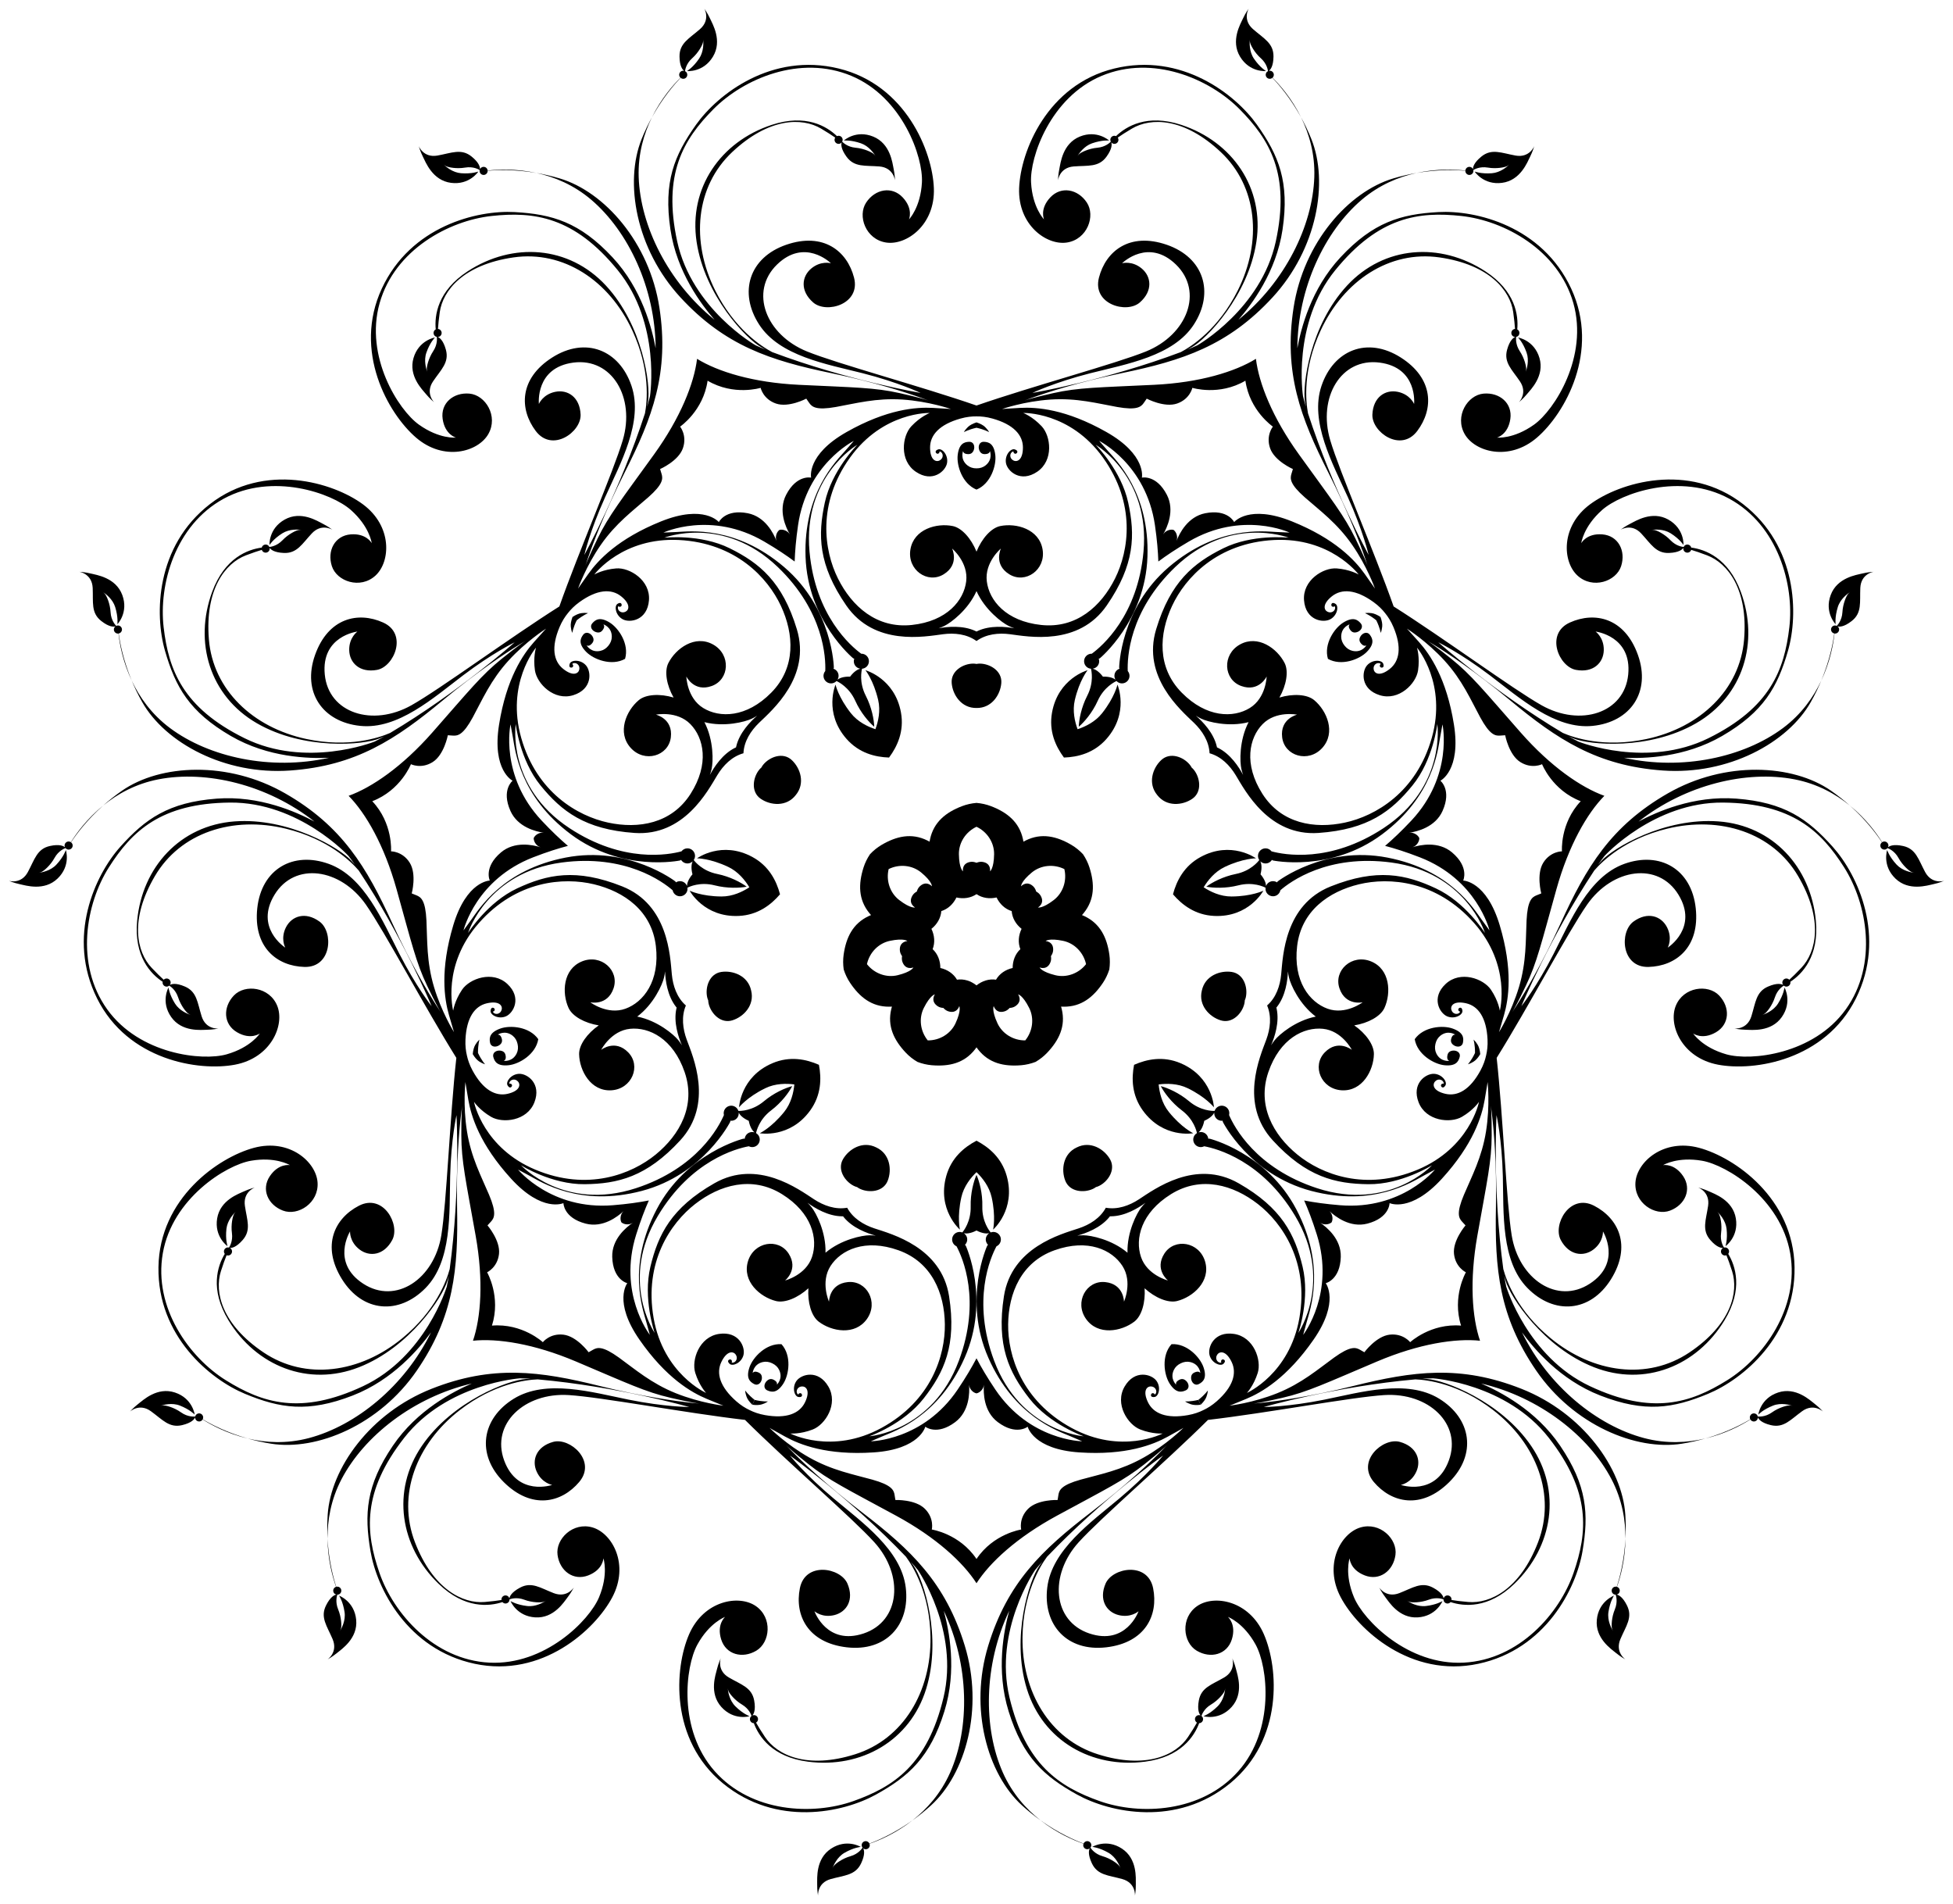 <?xml version="1.0" encoding="utf-8"?>
<!DOCTYPE svg PUBLIC "-//W3C//DTD SVG 1.1//EN" "http://www.w3.org/Graphics/SVG/1.1/DTD/svg11.dtd">
<svg version="1.1" id="Layer_1" xmlns="http://www.w3.org/2000/svg" xmlns:xlink="http://www.w3.org/1999/xlink" x="0px" y="0px"
	 viewBox="0 0 1656.098 1614.576" enable-background="new 0 0 1656.098 1614.576" xml:space="preserve">
<g>
	<path d="M664.282,1173.089c4.836-7.566,7.135-23.718-1.611-33.395c-13.019-0.805-24.214,11.063-27.114,19.561
		c-3.115,9.14,0.232,12.3,3.845,14.205c3.598,1.908,6.4-1.364,6.655-4.691c0.262-3.324-1.54-4.799-4.229-5.567
		c-2.692-0.766-3.587,0.991-3.587,0.991s0.494-7.473,8.576-9.338c2.686-0.622,5.422-0.206,8.037,1.072v-0
		c2.629,1.247,4.66,3.127,5.849,5.615c3.58,7.481-1.954,12.527-1.954,12.527s0.815-1.795-1.462-3.422
		c-2.277-1.623-4.554-2.112-6.989,0.165c-2.442,2.274-3.253,6.504,0.482,8.128
		C654.52,1180.577,659.078,1181.224,664.282,1173.089z"/>
	<path d="M639.916,1186.944l-1.976,4.104c3.258,0.441,6.168,0.339,8.312-0.397c3.499-1.216,4.951-2.425,4.951-2.425
		S646.85,1188.581,639.916,1186.944z"/>
	<path d="M743.009,972.87L743.009,972.87c-11.462-5.774-23.134,1.273-28.15,9.958
		c-5.142,8.935,1.622,18.886,9.16,22.653c0.921,0.462,1.854,0.8,2.786,1.037
		c0.766,0.582,1.612,1.099,2.548,1.532c7.646,3.545,19.643,2.629,23.422-6.962
		C756.437,991.751,754.669,978.231,743.009,972.87z"/>
	<path d="M734.115,1561.063c-1.893,0-3.436,1.543-3.436,3.436c0,0.796,0.284,1.52,0.741,2.102
		c-0.473,0.761-3.519,5.291-10.125,7.195c-7.221,2.068-12.998,6.494-14.268,8.299
		c-0.565,0.815-0.941,1.6-1.192,2.227c1.02-2.848,4.021-9.734,10.226-13.329
		c7.949-4.601,13.81-5.052,13.81-5.052s-11.833-7.228-25.09,1.441c-13.267,8.663-11.732,25.188-11.832,30.24
		c-0.091,5.053,0.728,9.667,0.728,9.667s-0.903-10.839,10.832-14.092c11.732-3.247,20.944-3.159,25.72-13.358
		c3.561-7.583,2.525-11.273,1.76-12.667c0.587,0.466,1.32,0.757,2.127,0.757c1.889,0,3.429-1.536,3.429-3.429
		c0-0.433-0.089-0.843-0.236-1.225c7.941-2.727,22.225-8.692,36.439-19.833
		c-15.217,10.852-28.902,16.838-36.505,19.665C736.707,1561.905,735.509,1561.063,734.115,1561.063z"/>
	<path d="M631.876,1178.919c0,0-0.04,1.889,1.191,5.383c0.761,2.135,2.496,4.473,4.872,6.746l1.976-4.104
		C634.313,1182.543,631.876,1178.919,631.876,1178.919z"/>
	<path d="M283.862,1346.017c-1.48,1.18-1.721,3.341-0.543,4.819c0.503,0.631,1.187,1.023,1.918,1.191
		c-1.567,0.272-5.097,1.762-8.806,9.274c-4.996,10.093,0.816,17.24,5.592,28.437
		c4.773,11.204-4.264,17.256-4.264,17.256s4.118-2.237,8.011-5.458c3.887-3.229,17.764-12.331,16.265-28.105
		c-1.488-15.771-14.516-20.515-14.516-20.515s3.301,4.863,4.66,13.947c1.058,7.093-2.454,13.732-4.045,16.305
		c0.334-0.588,0.713-1.371,0.998-2.321c0.62-2.118,0.479-9.394-2.407-16.33
		c-2.63-6.352-0.988-11.558-0.688-12.402c0.74-0.006,1.483-0.235,2.105-0.731
		c1.48-1.18,1.724-3.348,0.544-4.828c-0.869-1.09-2.275-1.501-3.547-1.171
		c-2.53-7.706-6.383-22.139-7.386-40.801c0.152,18.059,4.394,32.946,7.213,40.855
		C284.577,1345.561,284.201,1345.747,283.862,1346.017z"/>
	<path d="M1016.182,1186.944l1.976,4.104c2.376-2.273,4.111-4.611,4.872-6.746c1.231-3.494,1.191-5.383,1.191-5.383
		S1021.785,1182.543,1016.182,1186.944z"/>
	<path d="M913.09,972.87L913.09,972.87c-11.661,5.361-13.428,18.881-9.766,28.218
		c3.779,9.591,15.777,10.507,23.422,6.962c0.935-0.432,1.782-0.95,2.548-1.532
		c0.932-0.236,1.865-0.575,2.786-1.037c7.539-3.768,14.303-13.719,9.16-22.653
		C936.223,974.143,924.551,967.096,913.09,972.87z"/>
	<path d="M1367.412,1346.555c-1.18,1.48-0.936,3.648,0.544,4.828c0.622,0.496,1.365,0.726,2.105,0.731
		c0.3,0.844,1.942,6.05-0.688,12.402c-2.886,6.936-3.027,14.211-2.407,16.33
		c0.285,0.95,0.664,1.733,0.998,2.321c-1.591-2.573-5.104-9.212-4.045-16.305
		c1.359-9.084,4.66-13.947,4.66-13.947s-13.029,4.744-14.516,20.515c-1.499,15.774,12.378,24.876,16.265,28.105
		c3.894,3.221,8.011,5.458,8.011,5.458s-9.037-6.052-4.264-17.256c4.776-11.197,10.588-18.344,5.592-28.437
		c-3.709-7.512-7.239-9.002-8.806-9.274c0.731-0.168,1.415-0.56,1.918-1.191c1.178-1.477,0.937-3.638-0.543-4.819
		c-0.338-0.27-0.715-0.456-1.105-0.579c2.819-7.909,7.061-22.796,7.213-40.855
		c-1.003,18.663-4.856,33.096-7.386,40.801C1369.687,1345.054,1368.281,1345.466,1367.412,1346.555z"/>
	<path d="M1005.802,1170.812c-2.436-2.277-4.712-1.788-6.989-0.165c-2.277,1.627-1.462,3.422-1.462,3.422
		s-5.534-5.046-1.954-12.527c1.188-2.488,3.219-4.368,5.849-5.615v0c2.615-1.278,5.351-1.694,8.037-1.072
		c8.081,1.865,8.576,9.338,8.576,9.338s-0.895-1.756-3.587-0.991c-2.689,0.768-4.49,2.244-4.229,5.567
		c0.255,3.327,3.057,6.599,6.655,4.691c3.613-1.905,6.96-5.065,3.845-14.205
		c-2.9-8.499-14.095-20.366-27.114-19.561c-8.747,9.677-6.448,25.828-1.611,33.395
		c5.204,8.134,9.761,7.487,13.503,5.851C1009.055,1177.317,1008.243,1173.086,1005.802,1170.812z"/>
	<path d="M1004.895,1188.226c0,0,1.452,1.209,4.951,2.425c2.144,0.736,5.054,0.838,8.312,0.397l-1.976-4.104
		C1009.248,1188.581,1004.895,1188.226,1004.895,1188.226z"/>
	<path d="M918.554,1564.498c0,1.893,1.539,3.429,3.429,3.429c0.807,0,1.54-0.29,2.127-0.757
		c-0.764,1.394-1.801,5.083,1.76,12.667c4.776,10.199,13.988,10.111,25.72,13.358
		c11.735,3.254,10.832,14.092,10.832,14.092s0.818-4.614,0.728-9.667c-0.101-5.052,1.435-21.576-11.832-30.24
		c-13.257-8.67-25.09-1.441-25.09-1.441s5.861,0.451,13.81,5.052c6.205,3.595,9.206,10.481,10.226,13.329
		c-0.251-0.627-0.628-1.412-1.192-2.227c-1.27-1.806-7.046-6.231-14.268-8.299
		c-6.606-1.904-9.652-6.434-10.125-7.195c0.457-0.582,0.741-1.306,0.741-2.102c0-1.893-1.542-3.436-3.436-3.436
		c-1.394,0-2.592,0.843-3.127,2.042c-7.602-2.826-21.288-8.813-36.505-19.665
		c14.214,11.14,28.498,17.105,36.439,19.833C918.644,1563.655,918.554,1564.066,918.554,1564.498z"/>
	<path d="M828.049,967.182c-10.469,5.483-21.327,14.474-25.64,29.915c-7.956,28.498,11.559,45.481,11.559,45.481
		s-2.503-10.704,1.226-27.432c2.06-9.26,7.98-16.593,12.854-21.302c4.875,4.709,10.794,12.041,12.854,21.302
		c3.729,16.728,1.226,27.432,1.226,27.432s19.515-16.982,11.559-45.481
		C849.376,981.655,838.518,972.664,828.049,967.182z"/>
	<path d="M1199.652,881.098h-0c0,0,0,0,0,0c2.112,12.871,16.173,21.145,25.105,22.081
		c9.604,1.003,11.94-2.963,12.993-6.909c1.06-3.933-2.754-5.936-6.054-5.444
		c-3.298,0.485-4.336,2.569-4.487,5.362c-0.148,2.794,1.764,3.276,1.764,3.276s-7.395,1.181-11.012-6.283
		c-1.204-2.48-1.407-5.24-0.743-8.073c0.631-2.841,2.012-5.239,4.173-6.951c6.497-5.155,12.647-0.883,12.647-0.883
		s-1.931-0.395-3.011,2.187c-1.076,2.581-1.046,4.91,1.716,6.777c2.76,1.875,7.065,1.725,7.817-2.278
		c0.763-4.012,0.38-8.599-8.709-11.863C1223.398,869.064,1207.14,870.417,1199.652,881.098z"/>
	<path d="M1044.47,824.095c-9.918-1.493-22.705,3.239-25.337,15.8c-3.079,12.459,6.389,22.271,15.972,25.229
		c9.855,3.025,18.052-5.784,20.047-13.972c0.245-1.001,0.368-1.986,0.391-2.947c0.397-0.876,0.713-1.817,0.927-2.825
		C1058.225,837.138,1054.662,825.645,1044.47,824.095z"/>
	<path d="M1554.169,718.063c-21.27-23.8-41.03-37.76-81.7-40.91c-36.64-2.84-68.12,11.48-83.04,19.45
		c39.96-31.47,91.82-43.66,132.33-35.81c19.42,3.77,34.91,12.53,46.8,22.17c-4.72-4.19-10.01-8.43-15.91-12.54
		c-32.51-22.6-89.9-25.52-138.29,2.21c-48.38,27.73-69.14,62.48-90.95,110.18c-15.77,34.44-30.5,58.92-37.46,69.84
		c-1.73,2.72-2.96,4.58-3.64,5.56c1.17-1.83,4.4-7.37,11.52-22.28c9.48-19.85,13.13-36.02,25.99-82
		c10.42-37.24,26-64.27,40.65-79.17c-19.66-7.08-45.44-24.67-70.98-53.69c-31.53-35.85-41.84-48.84-58.99-62.61
		c-12.97-10.41-18.27-13.98-20.09-15.11c1.01,0.59,2.94,1.74,5.73,3.46c11.02,6.82,34.91,22.48,64.06,46.68
		c40.34,33.51,74.12,55.81,129.75,59.8s106.07-23.54,125.55-58.01c3.54-6.26,6.46-12.38,8.89-18.2
		c-6.52,13.85-16.68,28.46-32.54,40.28c-33.1,24.65-85.11,36.17-134.76,25.15c16.9,0.71,51.47-0.04,83.25-18.5
		c35.27-20.49,47.02-41.64,55.86-72.31c8.83-30.66,8.07-88.53-38.18-124.33c-46.24-35.81-104.46-18.38-129.62,0.18
		c-25.17,18.56-23.56,48.72-10.69,60.48c12.86,11.77,32.79,4.97,36.98-8.06c4.18-13.02-2.5-25.81-15.94-26.89
		c-13.44-1.07-17.89,7.48-17.89,7.48s1.71-13.97,17.7-28.16c15.98-14.2,66.54-32.15,107.87-9.55
		c41.35,22.61,55.11,72.99,50.9,109c-4.22,36.02-16.12,68.13-68.62,94.06c-51.98,25.66-109.01,3.36-110.14,2.91l0.09,0.06
		c-2.84-1.42-5.65-2.91-8.42-4.52c1.15,0.51,2.43,1.07,3.91,1.69c13.34,5.62,64.15,10.23,104.12-12.84
		c39.97-23.06,53.65-68.78,37.86-111.53c-10.62-28.77-30.27-35.85-42-37.4c-0.06-0.25-0.15-0.49-0.27-0.72
		c-0.88-1.69-2.95-2.34-4.63-1.46c-0.71,0.38-1.22,0.97-1.53,1.65c-0.88-0.07-6.31-0.67-11.07-5.63
		c-5.18-5.44-11.78-8.51-13.97-8.79c-0.98-0.13-1.86-0.09-2.54-0.03c2.99-0.41,10.49-0.96,16.57,2.87
		c7.76,4.91,10.88,9.89,10.88,9.89s0.91-13.82-12.93-21.56c-13.83-7.72-27.74,1.3-32.26,3.57
		c-4.24,2.12-7.75,4.77-8.18,5.1c0.67-0.4,9.46-5.46,17.46,3.08c8.32,8.88,12.52,17.08,23.77,16.58
		c8.38-0.36,11.16-3,12.04-4.32c-0.14,0.74-0.06,1.52,0.32,2.24c0.88,1.66,2.95,2.32,4.63,1.44
		c0.83-0.43,1.4-1.16,1.66-1.98c3.4,1.01,7.83,2.48,13.54,4.66c17.33,6.59,34.81,28.61,31.34,71.25
		c-3.47,42.61-37.2,74.82-82.86,84.49c-35.85,7.59-61.47-1.09-70.82-5.17c-58.13-34.65-104.73-76.06-105.61-76.84
		c0.58,0.28,19.13,9.35,43.76,28.03c25.01,18.98,55.23,46.11,87.17,42.82c31.95-3.29,49.51-28.64,38.33-60.13
		c-11.19-31.46-36.49-37.04-57.67-27.53c-21.18,9.5-9.45,37.52,5.17,40.19s23.32-6,23.54-16.71
		c0.22-10.73-6.93-15.78-6.93-15.78s30.85,3.64,27.65,36.4c-3.2,32.76-40.52,44.62-73.45,26.1
		c-24.33-13.68-83.16-57.05-125.47-83.8c-16.65-47.19-45.85-114.2-53.77-140.97c-10.73-36.22,9.14-69.97,41.79-65.8
		c32.65,4.18,29.33,35.07,29.33,35.07s-3.33-8.1-13.84-10.27c-10.49-2.17-20.88,4.38-21.53,19.22
		c-0.65,14.86,24.05,32.53,38.03,13.99c13.99-18.53,14.18-44.44-14.01-62.35c-28.2-17.91-56.83-6.43-67.15,23.99
		c-10.32,30.41,9.42,65.9,22.35,94.52c12.94,28.61,17.6,48.9,17.6,48.9s-30.38-55.08-51.42-120.07
		c-1.9-10.03-4.66-36.93,10.72-70.19c19.58-42.37,58.49-68.08,100.81-61.98c42.33,6.1,59.92,28.04,62.49,46.4
		c0.85,6.06,1.3,10.7,1.52,14.24c-0.86,0.07-1.69,0.47-2.29,1.18c-1.24,1.44-1.06,3.61,0.37,4.84
		c0.62,0.52,1.36,0.78,2.11,0.81c-1.48,0.56-4.67,2.68-6.89,10.77c-2.99,10.86,4.07,16.78,10.88,26.86
		c6.5,9.65-0.28,17.08-0.88,17.72c0.41-0.35,3.78-3.19,6.79-6.85c3.21-3.9,15.11-15.46,10.66-30.66
		c-4.47-15.21-18.14-17.4-18.14-17.4s4.16,4.15,7.21,12.81c2.39,6.77,0.19,13.96-0.89,16.79
		c0.22-0.65,0.45-1.49,0.54-2.48c0.21-2.2-1.31-9.31-5.45-15.58c-3.79-5.74-3.16-11.17-3.03-12.05
		c0.73-0.14,1.42-0.51,1.94-1.12c1.23-1.44,1.06-3.61-0.39-4.83c-0.2-0.17-0.41-0.31-0.64-0.43
		c1.1-11.78-1.43-32.52-27.11-49.27c-38.17-24.91-85.79-21.74-117.17,12.09c-31.38,33.83-38.19,84.4-35.68,98.65
		c0.28,1.58,0.54,2.96,0.78,4.2c-0.96-3.06-1.78-6.14-2.54-9.22l0.04,0.12c0,0-9.61-61.33,27.35-106.75
		c36.96-45.41,70.91-49.87,106.96-45.97c36.05,3.91,82.11,28.54,94.95,73.88c12.83,45.33-15.91,90.63-33.32,103.04
		c-17.39,12.43-31.39,10.99-31.39,10.99s9.33-2.43,11.27-15.78c1.95-13.34-9.04-22.7-22.67-21.52
		s-24.69,19.1-16.08,34.26c8.6,15.16,37.65,23.44,61.34,3.03c23.69-20.4,53.64-73.28,29.02-126.33
		c-24.61-53.05-80.86-66.67-112.72-64.88c-31.86,1.79-55.1,8.53-82.93,38.37c-25.06,26.87-33.48,60.41-36.56,77.04
		c0.31-50.85,23.12-99,54.51-125.79c15.06-12.83,31.56-19.48,46.51-22.76c-6.21,1.07-12.83,2.57-19.71,4.62
		c-37.95,11.32-76.02,54.38-84.5,109.5c-8.49,55.11,5.74,93.01,29.43,139.8c17.1,33.81,27.06,60.58,31.25,72.84
		c1.05,3.07,1.74,5.2,2.09,6.32c-0.7-2.05-3.02-8.01-10.25-22.91c-9.61-19.79-19.98-32.72-47.91-71.45
		c-22.62-31.36-34.03-60.4-36.55-81.14c-17.79,10.96-47.61,20.14-86.23,22.02c-47.69,2.3-64.27,2.26-85.73,7.08
		c-16.16,3.64-22.26,5.55-24.3,6.27c1.09-0.42,3.18-1.21,6.24-2.3c12.2-4.37,39.34-13.28,76.43-20.98
		c51.35-10.65,89.86-23.16,127.66-64.16s47.72-97.61,32.92-134.33c-2.69-6.67-5.65-12.77-8.68-18.3
		c6.75,13.74,11.85,30.79,11.2,50.56c-1.37,41.24-24.79,89.09-64.36,121.04c11.09-12.77,32.06-40.27,37.44-76.62
		c5.98-40.35-3.24-62.73-21.7-88.76c-18.47-26.02-64.19-61.5-121.01-47.67c-56.83,13.82-79.5,70.21-80.68,101.45
		c-1.18,31.25,23.4,48.8,40.62,46.07c17.22-2.72,24.33-22.54,16.76-33.93c-7.57-11.39-21.75-14.14-30.96-4.31
		c-9.23,9.84-5.31,18.65-5.31,18.65s-9.86-10.05-10.99-31.39c-1.14-21.35,16.35-72.07,59.8-90.3
		c43.45-18.23,91.42,2.42,116.95,28.17c25.53,25.76,43.22,55.08,30.76,112.29c-12.47,57.21-66.42,87.94-66.42,87.94l0.12-0.04
		c-2.88,1.33-5.8,2.6-8.78,3.76c1.12-0.58,2.35-1.24,3.76-2.01c12.71-6.92,48-43.77,54.88-89.4
		c6.89-45.63-20.32-84.83-63.59-99.14c-29.12-9.64-46.9,1.31-55.44,9.52c-0.23-0.11-0.47-0.19-0.73-0.24
		c-1.86-0.37-3.66,0.85-4.02,2.71c-0.15,0.79-0.01,1.56,0.34,2.22c-0.61,0.65-4.46,4.52-11.31,5.14
		c-7.48,0.67-14,3.92-15.58,5.45c-0.71,0.69-1.24,1.4-1.6,1.97c1.53-2.6,5.79-8.8,12.57-11.16
		c8.67-3.01,14.51-2.35,14.51-2.35s-10.23-9.33-24.92-3.34c-14.66,6.01-16.27,22.51-17.32,27.46
		c-1.05,4.94-1.12,9.62-1.12,9.62s1.17-10.81,13.3-11.78c12.13-0.96,21.16,0.86,27.78-8.24
		c4.94-6.78,4.62-10.6,4.13-12.11c0.49,0.57,1.16,0.99,1.95,1.14c1.85,0.36,3.66-0.85,4.02-2.72
		c0.17-0.91-0.03-1.81-0.51-2.53c2.9-2.03,6.81-4.57,12.08-7.68c15.96-9.44,44.07-9.37,75.24,19.92
		c31.16,29.29,35.31,75.73,14.4,117.46c-16.42,32.77-39.17,47.38-48.2,52.15c-63.93,24.07-125.94,34.66-125.94,34.66
		s18.78-9.01,49.22-16.74c30.43-7.72,70.49-14.42,87.83-41.45c17.35-27.03,8.47-56.57-23.12-67.46
		c-31.57-10.87-51.71,5.44-57.48,27.92c-5.77,22.49,23.44,30.79,34.65,21.02c11.2-9.77,9.85-21.97,1.61-28.82
		c-8.04-6.69-16.22-4.54-16.64-4.43c0.77-0.76,22.48-21.44,45.68,1.08c23.62,22.93,9.62,59.5-25.39,73.7
		c-25.86,10.49-96.45,29.45-143.74,45.85c-47.29-16.4-117.88-35.36-143.74-45.85c-35.01-14.2-49.01-50.77-25.39-73.7
		c23.2-22.52,44.91-1.84,45.68-1.08c-0.42-0.11-8.6-2.26-16.64,4.43c-8.24,6.85-9.59,19.05,1.61,28.82
		c11.21,9.77,40.42,1.47,34.65-21.02c-5.77-22.48-25.91-38.79-57.48-27.92c-31.59,10.89-40.47,40.43-23.12,67.46
		c17.34,27.03,57.4,33.73,87.83,41.45c30.44,7.73,49.22,16.74,49.22,16.74s-62.01-10.59-125.94-34.66
		c-9.03-4.77-31.78-19.38-48.2-52.15c-20.91-41.73-16.76-88.17,14.4-117.46c31.17-29.29,59.28-29.36,75.24-19.92
		c5.27,3.11,9.18,5.65,12.08,7.68c-0.48,0.72-0.68,1.62-0.51,2.53c0.36,1.87,2.17,3.08,4.02,2.72
		c0.79-0.15,1.46-0.57,1.95-1.14c-0.49,1.51-0.81,5.33,4.13,12.11c6.62,9.1,15.65,7.28,27.78,8.24
		c12.13,0.97,13.3,11.78,13.3,11.78s-0.07-4.68-1.12-9.62c-1.05-4.95-2.66-21.45-17.32-27.46
		c-14.69-5.99-24.92,3.34-24.92,3.34s5.84-0.66,14.51,2.35c6.78,2.36,11.04,8.56,12.57,11.16
		c-0.36-0.57-0.89-1.28-1.6-1.97c-1.58-1.53-8.1-4.78-15.58-5.45c-6.85-0.62-10.7-4.49-11.31-5.14
		c0.35-0.66,0.49-1.43,0.34-2.22c-0.36-1.86-2.16-3.08-4.02-2.71c-0.26,0.05-0.5,0.13-0.73,0.24
		c-8.54-8.21-26.32-19.16-55.44-9.52c-43.27,14.31-70.48,53.51-63.59,99.14c6.88,45.63,42.17,82.48,54.88,89.4
		c1.41,0.77,2.64,1.43,3.76,2.01c-2.98-1.16-5.9-2.43-8.78-3.76l0.12,0.04c0,0-53.95-30.73-66.42-87.94
		c-12.46-57.21,5.23-86.53,30.76-112.29c25.53-25.75,73.5-46.4,116.95-28.17c43.45,18.23,60.94,68.95,59.8,90.3
		c-1.13,21.34-10.99,31.39-10.99,31.39s3.92-8.81-5.31-18.65c-9.21-9.83-23.39-7.08-30.96,4.31
		c-7.57,11.39-0.46,31.21,16.76,33.93c17.22,2.73,41.8-14.82,40.62-46.07c-1.18-31.24-23.85-87.63-80.68-101.45
		c-56.82-13.83-102.54,21.65-121.01,47.67c-18.46,26.03-27.68,48.41-21.7,88.76c5.38,36.35,26.35,63.85,37.44,76.62
		c-39.57-31.95-62.99-79.8-64.36-121.04c-0.65-19.77,4.45-36.82,11.2-50.56c-3.03,5.53-5.99,11.63-8.68,18.3
		c-14.8,36.72-4.88,93.33,32.92,134.33c37.8,41,76.31,53.51,127.66,64.16c37.09,7.7,64.23,16.61,76.43,20.98
		c3.06,1.09,5.15,1.88,6.24,2.3c-2.04-0.72-8.14-2.63-24.3-6.27c-21.46-4.82-38.04-4.78-85.73-7.08
		c-38.62-1.88-68.44-11.06-86.23-22.02c-2.52,20.74-13.93,49.78-36.55,81.14c-27.93,38.73-38.3,51.66-47.91,71.45
		c-7.23,14.9-9.55,20.86-10.25,22.91c0.35-1.12,1.04-3.25,2.09-6.32c4.19-12.26,14.15-39.03,31.25-72.84
		c23.69-46.79,37.92-84.69,29.43-139.8c-8.48-55.12-46.55-98.18-84.5-109.5c-6.88-2.05-13.5-3.55-19.71-4.62
		c14.95,3.28,31.45,9.93,46.51,22.76c31.39,26.79,54.2,74.94,54.51,125.79c-3.08-16.63-11.5-50.17-36.56-77.04
		c-27.83-29.84-51.07-36.58-82.93-38.37c-31.86-1.79-88.11,11.83-112.72,64.88c-24.62,53.05,5.33,105.93,29.02,126.33
		c23.69,20.41,52.74,12.13,61.34-3.03c8.61-15.16-2.45-33.08-16.08-34.26s-24.62,8.18-22.67,21.52
		c1.94,13.35,11.27,15.78,11.27,15.78s-14,1.44-31.39-10.99c-17.41-12.41-46.15-57.71-33.32-103.04
		c12.84-45.34,58.9-69.97,94.95-73.88c36.05-3.9,70,0.56,106.96,45.97c36.96,45.42,27.35,106.75,27.35,106.75l0.04-0.12
		c-0.76,3.08-1.58,6.16-2.54,9.22c0.24-1.24,0.5-2.62,0.78-4.2c2.51-14.25-4.3-64.82-35.68-98.65c-31.38-33.83-79-37-117.17-12.09
		c-25.68,16.75-28.21,37.49-27.11,49.27c-0.23,0.12-0.44,0.26-0.64,0.43c-1.45,1.22-1.62,3.39-0.39,4.83
		c0.52,0.61,1.21,0.98,1.94,1.12c0.13,0.88,0.76,6.31-3.03,12.05c-4.14,6.27-5.66,13.38-5.45,15.58c0.09,0.99,0.32,1.83,0.54,2.48
		c-1.08-2.83-3.28-10.02-0.89-16.79c3.05-8.66,7.21-12.81,7.21-12.81s-13.67,2.19-18.14,17.4c-4.45,15.2,7.45,26.76,10.66,30.66
		c3.01,3.66,6.38,6.5,6.79,6.85c-0.6-0.64-7.38-8.07-0.88-17.72c6.81-10.08,13.87-16,10.88-26.86c-2.22-8.09-5.41-10.21-6.89-10.77
		c0.75-0.03,1.49-0.29,2.11-0.81c1.43-1.23,1.61-3.4,0.37-4.84c-0.6-0.71-1.43-1.11-2.29-1.18c0.22-3.54,0.67-8.18,1.52-14.24
		c2.57-18.36,20.16-40.3,62.49-46.4c42.32-6.1,81.23,19.61,100.81,61.98c15.38,33.26,12.62,60.16,10.72,70.19
		c-21.04,64.99-51.42,120.07-51.42,120.07s4.66-20.29,17.6-48.9c12.93-28.62,32.67-64.11,22.35-94.52
		c-10.32-30.42-38.95-41.9-67.15-23.99c-28.19,17.91-28,43.82-14.01,62.35c13.98,18.54,38.68,0.87,38.03-13.99
		c-0.65-14.84-11.04-21.39-21.53-19.22c-10.51,2.17-13.84,10.27-13.84,10.27s-3.32-30.89,29.33-35.07
		c32.65-4.17,52.52,29.58,41.79,65.8c-7.92,26.77-37.12,93.78-53.77,140.97c-42.31,26.75-101.14,70.12-125.47,83.8
		c-32.93,18.52-70.25,6.66-73.45-26.1c-3.2-32.76,27.65-36.4,27.65-36.4s-7.15,5.05-6.93,15.78c0.22,10.71,8.92,19.38,23.54,16.71
		s26.35-30.69,5.17-40.19c-21.18-9.51-46.48-3.93-57.67,27.53c-11.18,31.49,6.38,56.84,38.33,60.13
		c31.94,3.29,62.16-23.84,87.17-42.82c24.63-18.68,43.18-27.75,43.76-28.03c-0.88,0.78-47.48,42.19-105.61,76.84
		c-9.35,4.08-34.97,12.76-70.82,5.17c-45.66-9.67-79.39-41.88-82.86-84.49c-3.47-42.64,14.01-64.66,31.34-71.25
		c5.71-2.18,10.14-3.65,13.54-4.66c0.26,0.82,0.83,1.55,1.66,1.98c1.68,0.88,3.75,0.22,4.63-1.44c0.38-0.72,0.46-1.5,0.33-2.24
		c0.87,1.32,3.65,3.96,12.03,4.32c11.25,0.5,15.45-7.7,23.77-16.58c8-8.54,16.79-3.48,17.46-3.08c-0.43-0.33-3.94-2.98-8.18-5.1
		c-4.52-2.27-18.43-11.29-32.26-3.57c-13.84,7.74-12.93,21.56-12.93,21.56s3.12-4.98,10.88-9.89c6.08-3.83,13.58-3.28,16.57-2.87
		c-0.68-0.06-1.56-0.1-2.54,0.03c-2.19,0.28-8.79,3.35-13.97,8.79c-4.76,4.96-10.19,5.56-11.07,5.63
		c-0.31-0.68-0.82-1.27-1.53-1.65c-1.68-0.88-3.75-0.23-4.63,1.46c-0.12,0.23-0.21,0.47-0.27,0.72c-11.73,1.55-31.38,8.63-42,37.4
		c-15.79,42.75-2.11,88.47,37.86,111.53c39.97,23.07,90.78,18.46,104.12,12.84c1.48-0.62,2.76-1.18,3.91-1.69
		c-2.77,1.61-5.58,3.1-8.42,4.52l0.09-0.06c-1.13,0.45-58.16,22.75-110.14-2.91c-52.5-25.93-64.4-58.04-68.62-94.06
		c-4.21-36.01,9.55-86.39,50.9-109c41.33-22.6,91.89-4.65,107.87,9.55c15.62,13.86,17.61,27.51,17.69,28.14
		c-0.26-0.47-4.84-8.5-17.88-7.46c-13.44,1.08-20.12,13.87-15.94,26.89c4.19,13.03,24.12,19.83,36.98,8.06
		c12.87-11.76,14.48-41.92-10.69-60.48c-25.16-18.56-83.38-35.99-129.62-0.18c-46.25,35.8-47.01,93.67-38.18,124.33
		c8.84,30.67,20.59,51.82,55.86,72.31c31.78,18.46,66.35,19.21,83.25,18.5c-49.65,11.02-101.66-0.5-134.76-25.15
		c-15.86-11.82-26.02-26.43-32.54-40.28c2.43,5.82,5.35,11.94,8.89,18.2c19.48,34.47,69.92,62,125.55,58.01
		s89.41-26.29,129.75-59.8c29.15-24.2,53.04-39.86,64.06-46.68c2.79-1.72,4.72-2.87,5.73-3.46c-1.82,1.13-7.12,4.7-20.09,15.11
		c-17.15,13.77-27.46,26.76-58.99,62.61c-25.54,29.02-51.32,46.61-70.98,53.69c14.65,14.9,30.24,41.93,40.65,79.17
		c12.86,45.98,16.51,62.15,25.99,82c7.12,14.91,10.35,20.45,11.52,22.28c-0.68-0.98-1.91-2.84-3.64-5.56
		c-6.96-10.92-21.69-35.4-37.46-69.84c-21.81-47.7-42.57-82.45-90.95-110.18c-48.39-27.73-105.78-24.81-138.29-2.21
		c-5.9,4.11-11.19,8.35-15.91,12.54c11.89-9.64,27.38-18.4,46.8-22.17c40.51-7.85,92.37,4.34,132.33,35.81
		c-14.92-7.97-46.4-22.29-83.04-19.45c-40.67,3.15-60.43,17.11-81.7,40.91c-21.26,23.79-45.68,76.26-19.55,128.58
		c26.12,52.33,86.14,61.88,116.86,56.08c30.73-5.8,42.37-33.67,35.88-49.85c-6.48-16.18-27.39-18.71-36.81-8.79
		c-9.42,9.92-8.95,24.35,2.69,31.14c11.64,6.81,19.36,1.03,19.36,1.03s-7.6,11.84-28.16,17.69c-20.56,5.87-73.9,0.1-101.34-38.2
		c-27.44-38.31-17.98-89.67,1.44-120.29c19.43-30.62,44.08-54.39,102.63-54.97s100.51,45.18,100.51,45.18l-0.06-0.11
		c1.94,2.52,3.82,5.08,5.62,7.73c-0.82-0.96-1.73-2.02-2.79-3.22c-9.58-10.85-53.36-37.05-99.38-33.61
		c-46.01,3.44-78.18,38.69-82.51,84.06c-2.91,30.53,11.73,45.43,21.62,51.92c-0.05,0.25-0.08,0.51-0.07,0.77
		c0.06,1.9,1.65,3.38,3.54,3.32c0.8-0.03,1.52-0.34,2.09-0.82c0.77,0.44,5.4,3.34,7.53,9.88
		c2.31,7.14,6.93,12.77,8.78,13.97c0.83,0.54,1.63,0.9,2.27,1.13c-2.87-0.92-9.87-3.69-13.68-9.77
		c-4.86-7.79-5.52-13.63-5.52-13.63s-6.81,12.05,2.3,25.03c9.11,12.96,25.57,10.87,30.62,10.79c4.71-0.08,9.01-0.93,9.57-1.05
		c-0.89,0.08-10.9,0.74-14.38-10.35c-3.65-11.62-3.87-20.83-14.22-25.25c-7.71-3.31-11.36-2.15-12.72-1.34
		c0.44-0.6,0.71-1.34,0.68-2.15c-0.07-1.88-1.65-3.38-3.55-3.31c-0.93,0.03-1.76,0.44-2.35,1.06c-2.63-2.38-5.98-5.63-10.18-10.07
		c-12.76-13.46-18.95-40.88,2.68-77.79c21.61-36.89,65.97-51.27,111.31-40.17c35.6,8.71,54.91,27.65,61.56,35.39
		c37.4,56.52,61.44,114.15,61.81,115.05c-0.4-0.5-13.17-16.73-27.26-44.24c-14.31-27.96-29.75-65.51-59.96-76.41
		c-30.22-10.9-57.04,4.33-60.62,37.55c-3.57,33.2,16.8,49.2,40.01,49.82c23.21,0.63,24.8-29.7,12.78-38.45
		c-12.01-8.75-23.61-4.71-28.46,4.84c-4.76,9.37-0.78,16.9-0.61,17.22c-0.6-0.38-26.01-16.99-9.11-44.79
		c17.09-28.12,55.87-22.61,77.5,8.36c15.99,22.88,50.17,87.48,76.69,129.93c-5.48,49.75-8.24,122.79-12.72,150.35
		c-6.05,37.28-38.6,59.07-66.2,41.15c-27.61-17.93-11.22-44.32-11.22-44.32s-0.51,8.74,8.02,15.26
		c8.51,6.5,20.71,5.11,27.74-7.98c7.03-13.1-7.56-39.74-28.2-29.11c-20.64,10.63-32.05,33.89-14.43,62.26
		c17.64,28.37,48.41,30.45,70.91,7.52c22.49-22.92,20.11-63.46,20.87-94.86c0.76-31.39,5.36-51.7,5.36-51.7
		s3.48,62.82-5.76,130.5c-2.64,9.86-11.82,35.29-40.12,58.59c-36.02,29.67-82.23,35.96-117.72,12.1
		c-35.49-23.87-41.81-51.26-36.16-68.92c1.86-5.83,3.47-10.21,4.8-13.49c0.81,0.3,1.73,0.31,2.58-0.07
		c1.74-0.76,2.52-2.79,1.76-4.52c-0.32-0.74-0.88-1.29-1.54-1.64c1.58,0.14,5.37-0.4,10.88-6.72
		c7.4-8.48,3.61-16.88,1.86-28.92c-1.71-11.7,7.94-15.38,8.49-15.58c-0.41,0.1-4.74,1.2-9.11,3.22
		c-4.58,2.12-20.32,7.37-22.91,23c-2.57,15.65,8.8,23.55,8.8,23.55s-1.95-5.55-0.94-14.67c0.79-7.14,5.89-12.66,8.08-14.74
		c-0.47,0.49-1.04,1.15-1.56,2c-1.14,1.88-2.86,8.96-1.84,16.4c0.91,6.82-2,11.43-2.5,12.17
		c-0.72-0.19-1.5-0.16-2.24,0.17c-1.73,0.76-2.52,2.79-1.75,4.52c0.11,0.24,0.24,0.46,0.4,0.66
		c-6.1,10.14-12.82,29.92,3.05,56.16c23.58,39,67.86,56.81,110.81,39.94c42.95-16.87,71.02-59.47,74.95-73.4
		c0.43-1.55,0.8-2.89,1.12-4.12c-0.47,3.17-1.06,6.3-1.71,9.41l0.01-0.13c0,0-17.95,59.43-70.96,84.32
		c-53,24.88-85.52,14.16-116.31-5c-30.79-19.16-61.6-61.33-53.49-107.75c8.1-46.41,53.65-74.75,74.72-78.39
		c20.47-3.55,32.36,3.31,33.02,3.71c-0.56-0.09-9.66-1.49-16.97,9.34c-7.53,11.17-1.7,24.38,11.09,29.22
		c12.8,4.85,30.54-6.49,29.36-23.88s-23.76-37.46-53.96-29.35c-30.19,8.1-80.12,42.75-80.96,101.23
		c-0.84,58.48,43.93,95.15,73.41,107.37c29.48,12.2,53.35,16.21,91.36,1.4c34.24-13.33,56.39-39.9,66.37-53.55
		c-22.34,45.69-63.78,79.17-103.69,89.68c-19.13,5.03-36.88,3.86-51.78,0.33c6.07,1.73,12.67,3.26,19.77,4.39
		c39.1,6.27,92.08-16.01,123.64-61.99c31.56-45.97,35.19-86.29,34.14-138.72c-0.74-37.88,1.91-66.33,3.45-79.19
		c0.37-3.22,0.69-5.44,0.86-6.6c-0.25,2.15-0.76,8.52-0.71,25.09c0.07,21.99,3.8,38.15,12.17,85.16
		c6.77,38.06,4.45,69.18-2.28,88.96c20.79-2.15,51.64,2.51,87.25,17.58c43.97,18.62,58.88,25.85,80.31,30.81
		c15.68,3.64,22.11,4.61,24.43,4.88c-1.21-0.1-3.38-0.29-6.44-0.61c-12.88-1.36-41.2-5.11-77.96-14.26
		c-50.89-12.69-91.01-18.13-142.85,2.41c-51.85,20.54-85.35,67.24-87.95,106.75c-0.47,7.17-0.45,13.95-0.12,20.25
		c-0.12-15.31,2.68-32.88,11.85-50.41c19.12-36.57,60.99-69.52,110.5-81.14c-15.53,6.7-46.36,22.38-66.98,52.79
		c-22.89,33.77-24.3,57.93-18.95,89.39c5.34,31.46,31.14,83.26,88.34,95.46c57.19,12.2,102.09-28.77,116.7-56.41
		c14.63-27.64,0.09-54.11-16.6-59.13c-16.7-5.02-31.7,9.75-29.82,23.31c1.87,13.54,13.45,22.17,26.02,17.31
		c12.58-4.86,12.88-14.5,12.88-14.5s4.51,13.33-3.73,33.05c-8.23,19.73-46,57.84-93.05,55.41
		c-47.06-2.43-81.32-41.85-93.15-76.13c-11.83-34.28-15.03-68.37,21.01-114.51c36.06-46.14,97.99-50.41,97.99-50.41
		l-0.12-0.02c3.17,0.05,6.35,0.18,9.55,0.42c-1.26,0.04-2.66,0.1-4.26,0.18c-14.46,0.73-62.24,18.62-88.24,56.74
		c-26,38.12-18.5,85.25,14.28,116.92c22.05,21.31,42.83,19.16,54.07,15.47c0.17,0.19,0.35,0.37,0.56,0.53
		c1.52,1.14,3.67,0.82,4.8-0.7c0.47-0.64,0.68-1.4,0.66-2.14c0.83-0.33,5.98-2.14,12.42,0.27
		c7.03,2.65,14.31,2.55,16.4,1.85c0.94-0.31,1.72-0.72,2.29-1.08c-2.51,1.68-9.03,5.42-16.16,4.61
		c-8.84-1.03-13.78-4-14.09-4.18c0.17,0.42,5.43,12.86,20.99,13.81c15.82,0.96,24.44-13.22,27.53-17.22
		c2.89-3.75,4.91-7.66,5.16-8.13c-0.49,0.73-6.21,8.99-17.08,4.79c-11.35-4.39-18.69-9.96-28.6-4.63
		c-7.4,3.97-8.76,7.54-8.98,9.12c-0.19-0.73-0.6-1.4-1.26-1.88c-1.51-1.12-3.66-0.81-4.8,0.72
		c-0.55,0.74-0.75,1.64-0.63,2.49c-3.5,0.57-8.13,1.17-14.22,1.69c-18.48,1.58-43.78-10.69-59.15-50.6
		c-15.37-39.9,1.05-83.55,38-112.08c29-22.4,55.84-25.69,66.04-26.07c68.04,6.06,128.51,23.42,128.51,23.42
		s-20.83-0.03-51.6-6.28c-30.78-6.24-69.77-17.58-97.13-0.76c-27.35,16.83-32.17,47.3-8.44,70.81
		c23.74,23.49,48.95,17.54,63.91-0.22c14.96-17.75-7.77-37.9-22.1-33.97c-14.33,3.94-18.41,15.53-13.96,25.27
		c4.46,9.77,13.1,11.22,13.1,11.22s-29.38,10.1-40.72-20.8c-11.33-30.9,17.16-57.78,54.86-55.38
		c27.86,1.76,99.68,15.31,149.4,21.05c35.48,35.3,90.86,83,109.61,103.68c25.38,27.98,22.13,67.01-9.1,77.42
		c-30.86,10.28-41.39-18.18-41.63-18.86c0.33,0.28,6.77,5.78,16.92,3.24c10.39-2.6,16.91-13.01,11.06-26.66
		c-5.87-13.67-35.79-18.87-40.34,3.9c-4.56,22.76,6.51,46.18,39.67,50.09c33.19,3.9,54-18.86,50.1-50.74
		c-3.9-31.88-37.08-55.3-61.15-75.46c-23.69-19.85-36.67-35.92-37.07-36.42
		c0.84,0.6,51.65,36.85,98.42,85.85c6.06,8.22,20.22,31.26,20.79,67.9c0.74,46.67-23.15,86.72-63.93,99.58
		c-40.79,12.87-66.15,0.74-76.44-14.7c-3.39-5.08-5.81-9.07-7.55-12.16c0.75-0.44,1.32-1.16,1.56-2.06
		c0.49-1.84-0.61-3.71-2.44-4.19c-0.78-0.21-1.56-0.12-2.25,0.18c1.1-1.15,3.05-4.45,1.54-12.7
		c-2.02-11.07-10.95-13.34-21.46-19.48c-9.97-5.83-7.21-15.34-6.9-16.3c-0.27,0.59-2.03,4.55-3.14,9.07
		c-1.2,4.91-6.91,20.49,3.7,32.25c10.62,11.77,23.9,7.81,23.9,7.81s-5.56-1.94-12.06-8.41
		c-5.09-5.07-6.23-12.5-6.49-15.51c0.09,0.67,0.25,1.53,0.59,2.47c0.76,2.07,5.22,7.82,11.68,11.66
		c5.9,3.54,7.69,8.69,7.95,9.54c-0.59,0.45-1.05,1.08-1.26,1.86c-0.48,1.83,0.61,3.71,2.45,4.19
		c0.25,0.06,0.5,0.09,0.76,0.1c4.13,11.09,15.4,28.68,45.81,32.63c45.19,5.88,86.72-17.64,100.31-61.73
		c13.6-44.1-2.21-92.61-10.65-104.37c-0.94-1.3-1.77-2.43-2.52-3.44c2.18,2.34,4.26,4.76,6.28,7.2
		l-0.09-0.08c0,0,35.27,51.08,21.69,108.04c-13.61,56.95-42.26,75.7-76.44,87.82
		c-34.17,12.13-86.35,9.92-117.59-25.36c-31.23-35.27-24.99-88.56-14.7-107.3
		c10.28-18.74,23.52-23.51,23.52-23.51s-7.35,6.24-3.31,19.1s18,16.53,29.76,9.55c11.77-6.98,13.96-27.92-0.37-37.84
		c-14.33-9.93-44.09-4.78-56.58,23.89c-12.5,28.65-16.54,89.29,28.66,126.41c45.2,37.11,101.79,24.98,129.72,9.55
		c27.92-15.44,45.93-31.6,58.06-70.55c10.92-35.09,3.96-68.97-0.49-85.29c21.79,45.96,22.13,99.23,5.47,136.99
		c-8,18.09-19.98,31.24-32.03,40.69c5.14-3.67,10.45-7.88,15.76-12.72c29.27-26.66,44.89-81.97,28.62-135.32
		c-16.26-53.34-45.53-81.31-87.17-113.18c-30.08-23.04-50.67-42.85-59.76-52.07
		c-2.28-2.31-3.83-3.93-4.63-4.79c1.51,1.52,6.18,5.9,19.18,16.2c17.24,13.66,32.19,20.81,74.16,43.58
		c33.99,18.44,56.87,39.65,68.14,57.25c11.27-17.6,34.15-38.81,68.14-57.25c41.97-22.77,56.92-29.92,74.16-43.58
		c13-10.3,17.67-14.68,19.18-16.2c-0.8,0.86-2.35,2.48-4.63,4.79c-9.09,9.22-29.68,29.03-59.76,52.07
		c-41.64,31.87-70.91,59.84-87.17,113.18c-16.27,53.35-0.65,108.66,28.62,135.32
		c5.31,4.84,10.62,9.05,15.76,12.72c-12.05-9.45-24.03-22.6-32.03-40.69c-16.66-37.76-16.32-91.03,5.47-136.99
		c-4.45,16.32-11.41,50.2-0.49,85.29c12.13,38.95,30.14,55.11,58.06,70.55c27.93,15.43,84.52,27.56,129.72-9.55
		c45.2-37.12,41.16-97.76,28.66-126.41c-12.49-28.67-42.25-33.82-56.58-23.89c-14.33,9.92-12.14,30.86-0.37,37.84
		c11.76,6.98,25.72,3.31,29.76-9.55s-3.31-19.1-3.31-19.1s13.24,4.77,23.52,23.51c10.29,18.74,16.53,72.03-14.7,107.3
		c-31.24,35.28-83.42,37.49-117.59,25.36c-34.18-12.12-62.83-30.87-76.44-87.82
		c-13.58-56.96,21.69-108.04,21.69-108.04l-0.09,0.08c2.02-2.44,4.1-4.86,6.28-7.2
		c-0.75,1.01-1.58,2.14-2.52,3.44c-8.44,11.76-24.25,60.27-10.65,104.37c13.59,44.09,55.12,67.61,100.31,61.73
		c30.41-3.95,41.68-21.54,45.81-32.63c0.26-0.01,0.51-0.04,0.76-0.1c1.84-0.48,2.93-2.36,2.45-4.19
		c-0.21-0.78-0.67-1.41-1.26-1.86c0.26-0.85,2.05-6,7.95-9.54c6.46-3.84,10.92-9.59,11.68-11.66
		c0.34-0.94,0.5-1.8,0.59-2.47c-0.26,3.01-1.4,10.44-6.49,15.51c-6.5,6.47-12.06,8.41-12.06,8.41
		s13.28,3.96,23.9-7.81c10.61-11.76,4.9-27.34,3.7-32.25c-1.11-4.52-2.87-8.48-3.14-9.07
		c0.31,0.96,3.07,10.47-6.9,16.3c-10.51,6.14-19.44,8.41-21.46,19.48c-1.51,8.25,0.44,11.55,1.54,12.7
		c-0.69-0.3-1.47-0.39-2.25-0.18c-1.83,0.48-2.93,2.35-2.44,4.19c0.24,0.9,0.81,1.62,1.56,2.06
		c-1.74,3.09-4.16,7.08-7.55,12.16c-10.29,15.44-35.65,27.57-76.44,14.7c-40.78-12.86-64.67-52.91-63.93-99.58
		c0.57-36.64,14.73-59.68,20.79-67.9c46.77-49,97.58-85.25,98.42-85.85c-0.4,0.5-13.38,16.57-37.07,36.42
		c-24.07,20.16-57.25,43.58-61.15,75.46c-3.9,31.88,16.91,54.64,50.1,50.74c33.16-3.91,44.23-27.33,39.67-50.09
		c-4.55-22.77-34.47-17.57-40.34-3.9c-5.85,13.65,0.67,24.06,11.06,26.66
		c10.15,2.54,16.59-2.96,16.92-3.24c-0.24,0.68-10.77,29.14-41.63,18.86
		c-31.23-10.41-34.48-49.44-9.1-77.42c18.75-20.68,74.13-68.38,109.61-103.68
		c49.72-5.74,121.54-19.29,149.4-21.05c37.7-2.4,66.19,24.48,54.86,55.38c-11.34,30.9-40.72,20.8-40.72,20.8
		s8.64-1.45,13.1-11.22c4.45-9.74,0.37-21.33-13.96-25.27c-14.33-3.93-37.06,16.22-22.1,33.97
		c14.96,17.76,40.17,23.71,63.91,0.22c23.73-23.51,18.91-53.98-8.44-70.81c-27.36-16.82-66.35-5.48-97.13,0.76
		c-30.77,6.25-51.6,6.28-51.6,6.28s60.47-17.36,128.51-23.42c10.2,0.38,37.04,3.67,66.04,26.07
		c36.95,28.53,53.37,72.18,38,112.08c-15.37,39.91-40.67,52.18-59.15,50.6c-6.09-0.52-10.72-1.12-14.22-1.69
		c0.12-0.85-0.08-1.75-0.63-2.49c-1.14-1.53-3.29-1.84-4.8-0.72c-0.66,0.48-1.07,1.15-1.26,1.88
		c-0.22-1.58-1.58-5.15-8.98-9.12c-9.91-5.33-17.25,0.24-28.6,4.63c-10.87,4.2-16.59-4.06-17.08-4.79
		c0.25,0.47,2.27,4.38,5.16,8.13c3.09,4,11.71,18.18,27.53,17.22c15.56-0.95,20.82-13.39,20.99-13.81
		c-0.31,0.18-5.25,3.15-14.09,4.18c-7.13,0.81-13.65-2.93-16.16-4.61c0.57,0.36,1.35,0.77,2.29,1.08
		c2.09,0.7,9.37,0.8,16.4-1.85c6.44-2.41,11.59-0.6,12.42-0.27c-0.02,0.74,0.19,1.5,0.66,2.14
		c1.13,1.52,3.28,1.84,4.8,0.7c0.21-0.16,0.39-0.34,0.56-0.53c11.24,3.69,32.02,5.84,54.07-15.47
		c32.78-31.67,40.28-78.8,14.28-116.92c-26-38.12-73.78-56.01-88.24-56.74c-1.6-0.08-3-0.14-4.26-0.18
		c3.2-0.24,6.38-0.37,9.55-0.42l-0.12,0.02c0,0,61.93,4.27,97.99,50.41c36.04,46.14,32.84,80.23,21.01,114.51
		c-11.83,34.28-46.09,73.7-93.15,76.13c-47.05,2.43-84.82-35.68-93.05-55.41
		c-8.24-19.72-3.73-33.05-3.73-33.05s0.3,9.64,12.88,14.5c12.57,4.86,24.15-3.77,26.02-17.31
		c1.88-13.56-13.12-28.33-29.82-23.31c-16.69,5.02-31.23,31.49-16.6,59.13
		c14.61,27.64,59.51,68.61,116.7,56.41c57.2-12.2,83-64,88.34-95.46c5.35-31.46,3.94-55.62-18.95-89.39
		c-20.62-30.41-51.45-46.09-66.98-52.79c49.51,11.62,91.38,44.57,110.5,81.14c9.17,17.53,11.97,35.1,11.85,50.41
		c0.33-6.3,0.35-13.08-0.12-20.25c-2.6-39.51-36.1-86.21-87.95-106.75c-51.84-20.54-91.96-15.1-142.85-2.41
		c-36.76,9.15-65.08,12.9-77.96,14.26c-3.06,0.32-5.23,0.51-6.44,0.61c2.32-0.27,8.75-1.24,24.43-4.88
		c21.43-4.96,36.34-12.19,80.31-30.81c35.61-15.07,66.46-19.73,87.25-17.58c-6.73-19.78-9.05-50.9-2.28-88.96
		c8.37-47.01,12.1-63.17,12.17-85.16c0.05-16.57-0.46-22.94-0.71-25.09c0.17,1.16,0.49,3.38,0.86,6.6
		c1.54,12.86,4.19,41.31,3.45,79.19c-1.05,52.43,2.58,92.75,34.14,138.72c31.56,45.98,84.54,68.26,123.64,61.99
		c7.1-1.13,13.7-2.66,19.77-4.39c-14.9,3.53-32.65,4.7-51.78-0.33c-39.91-10.51-81.35-43.99-103.69-89.68
		c9.98,13.65,32.13,40.22,66.37,53.55c38.01,14.81,61.88,10.8,91.36-1.4c29.48-12.22,74.25-48.89,73.41-107.37
		c-0.84-58.48-50.77-93.13-80.96-101.23c-30.2-8.11-52.78,11.96-53.96,29.35s16.56,28.73,29.36,23.88
		c12.79-4.84,18.62-18.05,11.09-29.22c-7.31-10.83-16.41-9.43-16.97-9.34c0.66-0.4,12.55-7.26,33.02-3.71
		c21.07,3.64,66.62,31.98,74.72,78.39c8.11,46.42-22.7,88.59-53.49,107.75c-30.79,19.16-63.31,29.88-116.31,5
		c-53.01-24.89-70.96-84.32-70.96-84.32l0.01,0.13c-0.65-3.11-1.24-6.24-1.71-9.41
		c0.32,1.23,0.69,2.57,1.12,4.12c3.93,13.93,32,56.53,74.95,73.4c42.95,16.87,87.23-0.94,110.81-39.94
		c15.87-26.24,9.15-46.02,3.05-56.16c0.16-0.2,0.29-0.42,0.4-0.66c0.77-1.73-0.02-3.76-1.75-4.52
		c-0.74-0.33-1.52-0.36-2.24-0.17c-0.5-0.74-3.41-5.35-2.5-12.17c1.02-7.44-0.7-14.52-1.84-16.4
		c-0.52-0.85-1.09-1.51-1.56-2c2.19,2.08,7.29,7.6,8.08,14.74c1.01,9.12-0.94,14.67-0.94,14.67s11.37-7.9,8.8-23.55
		c-2.59-15.63-18.33-20.88-22.91-23c-4.37-2.02-8.7-3.12-9.11-3.22c0.55,0.2,10.2,3.88,8.49,15.58
		c-1.75,12.04-5.54,20.44,1.86,28.92c5.51,6.32,9.3,6.86,10.88,6.72c-0.66,0.35-1.22,0.9-1.54,1.64
		c-0.76,1.73,0.02,3.76,1.76,4.52c0.85,0.38,1.77,0.37,2.58,0.07c1.33,3.28,2.94,7.66,4.8,13.49
		c5.65,17.66-0.67,45.05-36.16,68.92c-35.49,23.86-81.7,17.57-117.72-12.1
		c-28.3-23.3-37.48-48.73-40.12-58.59c-9.24-67.68-5.76-130.5-5.76-130.5s4.6,20.31,5.36,51.7
		c0.76,31.4-1.62,71.94,20.87,94.86c22.5,22.93,53.27,20.85,70.91-7.52c17.62-28.37,6.21-51.63-14.43-62.26
		c-20.64-10.63-35.23,16.01-28.2,29.11c7.03,13.09,19.23,14.48,27.74,7.98c8.53-6.52,8.02-15.26,8.02-15.26
		s16.39,26.39-11.22,44.32c-27.6,17.92-60.15-3.87-66.2-41.15c-4.48-27.56-7.24-100.6-12.72-150.35
		c26.52-42.45,60.7-107.05,76.69-129.93c21.63-30.97,60.41-36.48,77.5-8.36c16.9,27.8-8.51,44.41-9.11,44.79
		c0.17-0.32,4.15-7.85-0.61-17.22c-4.85-9.55-16.45-13.59-28.46-4.84c-12.02,8.75-10.43,39.08,12.78,38.45
		c23.21-0.62,43.58-16.62,40.01-49.82c-3.58-33.22-30.4-48.45-60.62-37.55c-30.21,10.9-45.65,48.45-59.96,76.41
		c-14.09,27.51-26.86,43.74-27.26,44.24c0.37-0.9,24.41-58.53,61.81-115.05c6.65-7.74,25.96-26.68,61.56-35.39
		c45.34-11.1,89.7,3.28,111.31,40.17c21.63,36.91,15.44,64.33,2.68,77.79c-4.2,4.44-7.55,7.69-10.18,10.07
		c-0.59-0.62-1.42-1.03-2.35-1.06c-1.9-0.07-3.48,1.43-3.55,3.31c-0.03,0.81,0.24,1.55,0.68,2.15
		c-1.36-0.81-5.01-1.97-12.72,1.34c-10.35,4.42-10.57,13.63-14.22,25.25c-3.64,11.61-14.44,10.34-14.44,10.34
		s4.58,0.97,9.63,1.06c5.05,0.08,21.51,2.17,30.62-10.79c9.11-12.98,2.3-25.03,2.3-25.03s-0.66,5.84-5.52,13.63
		c-3.81,6.08-10.81,8.85-13.68,9.77c0.64-0.23,1.44-0.59,2.27-1.13c1.85-1.2,6.47-6.83,8.78-13.97
		c2.13-6.54,6.76-9.44,7.53-9.88c0.57,0.48,1.29,0.79,2.09,0.82c1.89,0.06,3.48-1.42,3.54-3.32
		c0.01-0.26-0.02-0.52-0.07-0.77c9.89-6.49,24.53-21.39,21.62-51.92c-4.33-45.37-36.5-80.62-82.51-84.06
		c-46.02-3.44-89.8,22.76-99.38,33.61c-1.06,1.2-1.97,2.26-2.79,3.22c1.8-2.65,3.68-5.21,5.62-7.73l-0.06,0.11
		c0,0,41.96-45.76,100.51-45.18s83.2,24.35,102.63,54.97c19.42,30.62,28.88,81.98,1.44,120.29
		c-27.44,38.3-80.78,44.07-101.34,38.2c-20.56-5.85-28.16-17.69-28.16-17.69s7.72,5.78,19.36-1.03
		c11.64-6.79,12.11-21.22,2.69-31.14c-9.42-9.92-30.33-7.39-36.81,8.79c-6.49,16.18,5.15,44.05,35.88,49.85
		c30.72,5.8,90.74-3.75,116.86-56.08C1599.849,794.323,1575.429,741.853,1554.169,718.063z M1174.589,519.923
		c2.46,3.01,4.92,6.82,6.98,11.67c7.24,17.07,5.24,28.94-3.05,35.56c-8.29,6.59-12.96,4.06-13.65,0.5
		c-0.69-3.57,2.26-5.85,4.6-5.39c2.34,0.45,0.71,1.45,0.71,1.45s-0.54,1.49,0.6,2.1c1.13,0.61,3.39,0.21,2.15-3.1
		c-1.26-3.31-9.29-3.72-13.79,1.53c-4.51,5.25-5.46,20.1,10.83,25.19c16.29,5.09,30.88-9.78,32.52-21.07
		c1.6-11.01-0.81-18.88-0.92-19.25c0.62,0.74,25.5,30.7,12.56,76.48c-13.11,46.35-47.93,66.32-73.68,71.87
		c-25.76,5.54-53.84,0.93-69.97-24.41c-16.12-25.34-11.17-47.49,0.2-59.09c11.36-11.6,29.2-8.01,29.2-8.01
		s-14.59,3.34-12.63,19.24c1.96,15.91,22.34,21.92,34.06,8.9c11.71-13.01,3.81-31.55-6.9-40.46
		c-6.06-5.04-18.05-5.62-29.49-2.2c5.88-10.39,7.98-22.21,4.42-29.24c-6.3-12.42-22.62-24.25-37.91-15.73
		c-15.3,8.53-13.97,29.74,1.1,35.18c15.07,5.46,21.56-8.03,21.56-8.03s-0.46,18.2-14.3,26.69
		c-13.84,8.51-36.54,8.41-57.65-12.96c-21.12-21.36-19.37-49.76-8.23-73.64c11.14-23.87,38.35-53.37,86.45-55.84
		c47.4-2.41,71.06,28.32,71.76,29.26c-0.43-0.25-7.54-4.3-18.55-5.17c-11.37-0.92-29.11,10-27.78,27.01
		c1.35,17.02,16.03,19.39,22.16,16.16c6.11-3.21,7.51-11.14,4.56-13.1c-2.95-1.95-3.84,0.17-3.5,1.41
		c0.34,1.24,1.91,1.05,1.91,1.05s1.33-1.37,1.25,1.01c-0.07,2.38-2.95,4.75-6.28,3.28
		c-3.31-1.46-4.74-6.57,3.54-13.19c8.29-6.61,20.31-5.92,35.34,4.94
		C1169.039,513.613,1172.199,516.853,1174.589,519.923z M1203.869,726.853c48.36,18.68,59,61.18,59.2,62.04
		c-0.05-0.07-0.61-0.83-6.56-9c-6.55-9.01-26.7-42.45-80.1-52.78c-53.42-10.33-92.98,20.22-92.98,20.22
		s-0.01,0.01-0.51,0.81c-1.96-1.25-4.52-1.4-6.66-0.15c-1.3,0.77-2.2,1.93-2.71,3.23c-0.05-1.88-0.81-5.36-4.65-9.91
		c1.48-5.77,0.66-9.24-0.11-10.96c1.02,0.96,2.34,1.61,3.84,1.74c2.47,0.2,4.71-1.05,5.94-3.03
		c0.8,0.51,0.81,0.51,0.81,0.51s48.9,10.36,92.54-22.12c43.63-32.47,47.28-71.34,49.27-82.31
		c2.01-10.96,2.01-10.96,2.01-10.96s9.4,43.39-26.42,81.59c-8.58,9.14-15.93,16.03-22.26,21.43
		C1182.569,719.313,1192.179,722.333,1203.869,726.853z M1173.219,702.153c-45.62,30.04-84.51,22.54-95,19.68
		c-1.06-1.39-2.66-2.36-4.54-2.52c-3.53-0.29-6.63,2.34-6.92,5.86c-0.12,1.49,0.3,2.88,1.06,4.04
		c-0.99,1.33-7.35,9.3-19.94,11.83c-10.82,2.17-20.18,7.18-24.96,10.76c5.86,1.15,16.47,1.6,27.16-1.13
		c12.44-3.19,21.63,1.23,23.1,2.01c-0.19,1.37,0.04,2.81,0.79,4.09c1.79,3.05,5.73,4.07,8.78,2.28
		c1.62-0.96,2.65-2.52,3-4.24c8.21-7.13,39.99-30.76,94.12-23.49c62.72,8.43,78.97,58.54,79.36,59.77
		c-0.5-0.79-16.66-26.16-41.66-37.85c-25.4-11.88-49.99-17.28-89.14-1.67c-39.14,15.6-40.53,58.98-42.02,74.55
		c-0.92,9.72-4.29,19.72-11.92,26.41c3.97,9.33,2.67,19.8-0.71,28.96c-5.42,14.68-22.99,54.36,5.51,85.4
		c28.5,31.05,52.99,36.85,81.03,37.17c28.05,0.32,53.98-16.04,53.98-16.04s-36.55,39.3-97.45,19.43
		c-51.93-16.93-70.31-52.01-74.61-62c0.42-1.7,0.18-3.55-0.87-5.12c-1.97-2.94-5.96-3.73-8.89-1.76
		c-1.24,0.84-2.07,2.03-2.5,3.35c-1.66,0.06-11.85,0.06-21.68-8.21c-8.45-7.11-18.2-11.3-23.98-12.81
		c2.76,5.3,9.02,13.87,17.82,20.53c10.25,7.74,12.52,17.68,12.84,19.31c-1.19,0.71-2.18,1.79-2.71,3.18
		c-1.27,3.29,0.38,7.01,3.69,8.28c1.76,0.67,3.62,0.49,5.18-0.3c10.7,1.97,48.99,12.09,77.05,58.95
		c32.6,54.39,3.35,98.43,2.76,99.32c0.23-0.67,10.08-29.24,3.61-56.19c-6.55-27.27-17.66-49.85-54.27-70.73
		c-36.6-20.87-71.38,5.09-84.49,13.63c-8.17,5.34-18.09,8.94-28.08,7.14c-4.82,8.93-13.81,14.44-23.08,17.5
		c-14.85,4.92-56.83,15.93-63.34,57.56c-6.5,41.64,4.23,64.41,21.47,86.53c17.24,22.12,46.19,32.2,46.19,32.2
		s-53.51-4.07-75.95-64.07c-19.13-51.16-3.17-87.41,1.96-97c1.59-0.72,2.89-2.07,3.46-3.87
		c1.07-3.37-0.81-6.98-4.17-8.04c-1.43-0.45-2.88-0.35-4.17,0.13c-1.09-1.26-7.44-9.23-7.1-22.07
		c0.29-11.03-2.51-21.27-4.94-26.73c-2.43,5.46-5.23,15.7-4.94,26.73c0.34,12.84-6.01,20.81-7.1,22.07
		c-1.29-0.48-2.74-0.58-4.17-0.13c-3.36,1.06-5.24,4.67-4.17,8.04c0.57,1.8,1.87,3.15,3.46,3.87
		c5.13,9.59,21.09,45.84,1.96,97c-22.44,60-75.95,64.07-75.95,64.07s28.95-10.08,46.19-32.2
		c17.24-22.12,27.97-44.89,21.47-86.53c-6.51-41.63-48.49-52.64-63.34-57.56c-9.27-3.06-18.26-8.57-23.08-17.5
		c-9.99,1.8-19.91-1.8-28.08-7.14c-13.11-8.54-47.89-34.5-84.49-13.63c-36.61,20.88-47.72,43.46-54.27,70.73
		c-6.47,26.95,3.38,55.52,3.61,56.19c-0.59-0.89-29.84-44.93,2.76-99.32c28.06-46.86,66.35-56.98,77.05-58.95
		c1.56,0.79,3.42,0.97,5.18,0.3c3.31-1.27,4.96-4.99,3.69-8.28c-0.53-1.39-1.52-2.47-2.71-3.18
		c0.32-1.63,2.59-11.57,12.84-19.31c8.8-6.66,15.06-15.23,17.82-20.53c-5.78,1.51-15.53,5.7-23.98,12.81
		c-9.83,8.27-20.02,8.27-21.68,8.21c-0.43-1.32-1.26-2.51-2.5-3.35c-2.93-1.97-6.92-1.18-8.89,1.76
		c-1.05,1.57-1.29,3.42-0.87,5.12c-4.3,9.99-22.68,45.07-74.61,62c-60.9,19.87-97.45-19.43-97.45-19.43
		s25.93,16.36,53.98,16.04c28.04-0.32,52.53-6.12,81.03-37.17c28.5-31.04,10.93-70.72,5.51-85.4
		c-3.38-9.16-4.68-19.63-0.71-28.96c-7.63-6.69-11-16.69-11.92-26.41c-1.49-15.57-2.88-58.95-42.02-74.55
		c-39.15-15.61-63.74-10.21-89.14,1.67c-25,11.69-41.16,37.06-41.66,37.85c0.39-1.23,16.64-51.34,79.36-59.77
		c54.13-7.27,85.91,16.36,94.12,23.49c0.35,1.72,1.38,3.28,3,4.24c3.05,1.79,6.99,0.77,8.78-2.28
		c0.75-1.28,0.98-2.72,0.79-4.09c1.47-0.78,10.66-5.2,23.1-2.01c10.69,2.73,21.3,2.28,27.16,1.13
		c-4.78-3.58-14.14-8.59-24.96-10.76c-12.59-2.53-18.95-10.5-19.94-11.83c0.76-1.16,1.18-2.55,1.06-4.04
		c-0.29-3.52-3.39-6.15-6.92-5.86c-1.88,0.16-3.48,1.13-4.54,2.52c-10.49,2.86-49.38,10.36-95-19.68
		c-53.5-35.23-45.57-88.3-45.57-88.3s3.39,30.47,21.12,52.2s37.54,37.26,79.58,40.18c42.04,2.92,62.11-35.56,70.21-48.94
		c5.05-8.36,12.43-15.9,22.2-18.61c0.47-10.14,6.19-19.01,13.21-25.79c11.25-10.87,44.29-39.01,32.09-79.34
		c-12.21-40.33-31.75-56.19-56.88-68.64c-25.13-12.46-55.59-8.98-55.59-8.98s49.97-19.54,96.22,24.78
		c39.44,37.79,40.79,77.37,40.33,88.24c-1.12,1.34-1.71,3.12-1.44,4.99c0.5,3.5,3.75,5.94,7.24,5.44
		c1.48-0.22,2.75-0.94,3.71-1.94c1.52,0.67,10.7,5.1,15.97,16.81c4.53,10.07,11.49,18.08,16.05,21.95
		c-0.19-5.98-2.11-16.42-7.15-26.23c-5.88-11.42-3.61-21.36-3.19-22.97c1.38-0.12,2.73-0.67,3.82-1.69
		c2.57-2.42,2.7-6.48,0.27-9.06c-1.3-1.37-3.05-2.02-4.8-1.98c-8.78-6.42-38.89-32.15-43.84-86.54
		c-5.75-63.02,39.49-90.01,40.6-90.66c-0.65,0.66-21.78,22.05-27.62,49.03c-5.94,27.41-5.73,52.58,18.2,87.28
		c23.92,34.68,66.52,26.38,82.04,24.37c9.68-1.26,20.17-0.2,28.39,5.76c8.22-5.96,18.71-7.02,28.39-5.76
		c15.52,2.01,58.12,10.31,82.04-24.37c23.93-34.7,24.14-59.87,18.2-87.28c-5.84-26.98-26.97-48.37-27.62-49.03
		c1.11,0.65,46.35,27.64,40.6,90.66c-4.95,54.39-35.06,80.12-43.84,86.54c-1.75-0.04-3.5,0.61-4.8,1.98
		c-2.43,2.58-2.3,6.64,0.27,9.06c1.09,1.02,2.44,1.57,3.82,1.69c0.42,1.61,2.69,11.55-3.19,22.97
		c-5.04,9.81-6.96,20.25-7.15,26.23c4.56-3.87,11.52-11.88,16.05-21.95c5.27-11.71,14.45-16.14,15.97-16.81
		c0.96,1,2.23,1.72,3.71,1.94c3.49,0.5,6.74-1.94,7.24-5.44c0.27-1.87-0.32-3.65-1.44-4.99
		c-0.46-10.87,0.89-50.45,40.33-88.24c45.57-43.67,94.76-25.34,96.19-24.79c-1.13-0.12-30.91-3.23-55.56,8.99
		c-25.13,12.45-44.67,28.31-56.88,68.64c-12.2,40.33,20.84,68.47,32.09,79.34c7.02,6.78,12.74,15.65,13.21,25.79
		c9.77,2.71,17.15,10.25,22.2,18.61c8.1,13.38,28.17,51.86,70.21,48.94s61.85-18.45,79.58-40.18s21.12-52.2,21.12-52.2
		S1226.719,666.923,1173.219,702.153z M1082.529,855.133c-0.07-0.27-0.15-0.54-0.21-0.82c0.17-0.21,0.37-0.43,0.54-0.65
		c7.34-9.33,9-22.47,9.29-30.05c0.15,1.48,0.4,3.17,0.85,5.11c1.4,6.14,8.82,22.77,22.75,33.22
		c-17.09,3.38-30.99,15.14-34.91,20.06c-1.24,1.56-2.21,2.98-2.99,4.25C1080.879,879.293,1085.089,866.733,1082.529,855.133
		z M1116.649,1046.823c15.51,49.35-10.94,84.13-11.59,84.96c0.04-0.16,0.37-1.37,2.95-10.73
		c2.95-10.75,16.54-47.35-8.68-95.54c-25.23-48.2-73.78-60.09-73.78-60.09s-0.01,0-0.95,0.11c-0.25-2.31-1.73-4.41-4.04-5.3
		c-1.41-0.54-2.88-0.52-4.21-0.1c1.43-1.22,3.68-3.98,4.84-9.82c5.44-2.44,7.63-5.24,8.5-6.92
		c-0.11,1.4,0.2,2.84,1.04,4.09c1.38,2.05,3.76,3.02,6.06,2.75c0.11,0.95,0.11,0.96,0.11,0.96s22.39,44.69,75,58.56
		c52.59,13.86,85.25-7.53,95.07-12.8c9.82-5.27,9.82-5.27,9.82-5.27s-28.06,34.4-80.26,30.22
		c-12.5-1.01-22.47-2.46-30.63-4.04C1109.259,1025.463,1112.899,1034.863,1116.649,1046.823z M956.089,1062.153
		c-13.3-11.25-31.16-14.79-37.45-14.79c-1.99,0-3.7,0.14-5.18,0.32c7.33-1.98,19.77-6.51,27.24-15.75
		c0.17-0.22,0.34-0.45,0.51-0.67c0.28,0,0.57,0.02,0.85,0.02c11.88-0.08,23.18-6.98,29.29-11.48
		c-1.06,1.04-2.23,2.3-3.47,3.85C963.949,1028.573,955.579,1044.743,956.089,1062.153z M819.889,1049.013
		c-0.45-1.43-1.38-2.57-2.54-3.36c1.85,0.37,5.41,0.4,10.7-2.33c5.29,2.73,8.85,2.7,10.7,2.33
		c-1.16,0.79-2.09,1.93-2.54,3.36c-0.75,2.36-0.03,4.82,1.62,6.46c-0.67,0.67-0.67,0.68-0.67,0.68
		s-20.99,45.37,0.97,95.15c21.95,49.76,59.04,61.96,69.28,66.35c10.25,4.39,10.25,4.39,10.25,4.39s-44.4-0.49-73.67-43.92
		c-7.01-10.39-12.09-19.09-15.94-26.46c-3.85,7.37-8.93,16.07-15.94,26.46
		c-29.27,43.43-73.67,43.92-73.67,43.92s0,0,10.25-4.39c10.24-4.39,47.33-16.59,69.28-66.35
		c21.96-49.78,0.97-95.15,0.97-95.15s0-0.01-0.67-0.68C819.919,1053.833,820.639,1051.373,819.889,1049.013z
		 M688.219,1023.653c-1.24-1.55-2.41-2.81-3.47-3.85c6.11,4.5,17.41,11.4,29.29,11.48c0.28,0,0.57-0.02,0.85-0.02
		c0.17,0.22,0.34,0.45,0.51,0.67c7.47,9.24,19.91,13.77,27.24,15.75c-1.48-0.18-3.19-0.32-5.18-0.32
		c-6.29,0-24.15,3.54-37.45,14.79C700.519,1044.743,692.149,1028.573,688.219,1023.653z M519.569,1021.903
		c-52.2,4.18-80.26-30.22-80.26-30.22s0,0,9.82,5.27c9.82,5.27,42.48,26.66,95.07,12.8c52.61-13.87,75-58.56,75-58.56
		s0-0.01,0.11-0.96c2.3,0.27,4.68-0.7,6.06-2.75c0.84-1.25,1.15-2.69,1.04-4.09c0.87,1.68,3.06,4.48,8.5,6.92
		c1.16,5.84,3.41,8.6,4.84,9.82c-1.33-0.42-2.8-0.44-4.21,0.1c-2.31,0.89-3.79,2.99-4.04,5.3c-0.94-0.11-0.95-0.11-0.95-0.11
		s-48.55,11.89-73.78,60.09c-25.22,48.19-11.63,84.79-8.68,95.54c2.59,9.41,2.91,10.58,2.95,10.73
		c-0.65-0.83-27.1-35.61-11.59-84.96c3.75-11.96,7.39-21.36,10.75-28.96C542.039,1019.443,532.069,1020.893,519.569,1021.903z
		 M578.249,886.253c-0.78-1.27-1.75-2.69-2.99-4.25c-3.92-4.92-17.82-16.68-34.91-20.06c13.93-10.45,21.35-27.08,22.75-33.22
		c0.45-1.94,0.7-3.63,0.85-5.11c0.29,7.58,1.95,20.72,9.29,30.05c0.17,0.22,0.37,0.44,0.54,0.65
		c-0.06,0.28-0.14,0.55-0.21,0.82C571.009,866.733,575.219,879.293,578.249,886.253z M459.319,695.773
		c-35.82-38.2-26.42-81.59-26.42-81.59s0,0,2.01,10.96c1.99,10.97,5.64,49.84,49.27,82.31
		c43.64,32.48,92.54,22.12,92.54,22.12s0.01,0,0.81-0.51c1.23,1.98,3.47,3.23,5.94,3.03c1.5-0.13,2.82-0.78,3.84-1.74
		c-0.77,1.72-1.59,5.19-0.11,10.96c-3.84,4.55-4.6,8.03-4.65,9.91c-0.51-1.3-1.41-2.46-2.71-3.23c-2.14-1.25-4.7-1.1-6.66,0.15
		c-0.5-0.8-0.51-0.81-0.51-0.81s-39.56-30.55-92.98-20.22c-53.4,10.33-73.55,43.77-80.1,52.78c-5.75,7.88-6.47,8.87-6.56,8.99
		c0.26-1.07,10.97-43.4,59.2-62.03c11.69-4.52,21.3-7.54,29.35-9.65C475.249,711.803,467.899,704.913,459.319,695.773z
		 M597.329,612.293c16.87,4.37,34.49-0.2,40.16-2.93c1.8-0.86,3.28-1.72,4.53-2.52c-5.74,4.95-14.99,14.43-17.71,26
		c-0.06,0.27-0.11,0.55-0.17,0.83c-0.25,0.12-0.52,0.22-0.77,0.35c-10.67,5.22-17.85,16.34-21.41,23.05
		c0.51-1.4,1.01-3.04,1.46-4.98C604.819,645.963,605.349,627.753,597.329,612.293z M683.089,472.043
		c1.82,54.38,40.41,86.15,40.41,86.15s0.01,0.01,0.9,0.32c-0.77,2.19-0.35,4.72,1.34,6.52
		c1.04,1.1,2.37,1.72,3.75,1.93c-1.82,0.47-5.04,1.98-8.63,6.74c-5.95-0.16-9.15,1.41-10.65,2.54
		c0.7-1.2,1.05-2.64,0.83-4.13c-0.35-2.45-2.07-4.35-4.26-5.11c0.31-0.9,0.31-0.91,0.31-0.91s-0.78-49.98-42.16-85.3
		c-41.37-35.31-80.07-30.21-91.21-29.72c-11.14,0.49-11.14,0.49-11.14,0.49s40.22-18.82,85.43,7.6
		c10.82,6.33,19.18,11.96,25.84,16.93c0.28-8.31,1.08-18.36,2.88-30.76c7.45-51.27,46.47-71.11,47.31-71.52
		c-0.05,0.06-0.68,0.78-7.31,8.39C709.399,390.603,681.279,417.693,683.089,472.043z M795.929,532.723
		c1.4-0.48,3-1.1,4.79-1.97c5.67-2.73,20.24-13.66,27.33-29.57c7.09,15.91,21.66,26.84,27.33,29.57
		c1.79,0.87,3.39,1.49,4.79,1.97c-7.45-1.4-20.63-2.72-31.37,2.37c-0.25,0.12-0.5,0.26-0.75,0.38
		c-0.25-0.12-0.5-0.26-0.75-0.38C816.559,530.003,803.379,531.323,795.929,532.723z M949.319,567.003
		c-2.19,0.76-3.91,2.66-4.26,5.11c-0.22,1.49,0.13,2.93,0.83,4.13c-1.5-1.13-4.7-2.7-10.65-2.54
		c-3.59-4.76-6.81-6.27-8.63-6.74c1.38-0.21,2.71-0.83,3.75-1.93c1.69-1.8,2.11-4.33,1.34-6.52
		c0.89-0.31,0.9-0.32,0.9-0.32s38.59-31.77,40.41-86.15c1.81-54.35-26.31-81.44-33.64-89.84
		c-7.32-8.4-7.32-8.4-7.32-8.4s39.79,19.71,47.32,71.53c1.8,12.4,2.6,22.45,2.88,30.76
		c6.66-4.97,15.02-10.6,25.84-16.93c45.21-26.42,85.43-7.6,85.43-7.6s0,0-11.14-0.49
		c-11.14-0.49-49.84-5.59-91.21,29.72c-41.38,35.32-42.16,85.3-42.16,85.3S949.009,566.103,949.319,567.003z
		 M1052.679,652.093c0.45,1.94,0.95,3.58,1.46,4.98c-3.56-6.71-10.74-17.83-21.41-23.05
		c-0.25-0.13-0.52-0.23-0.77-0.35c-0.06-0.28-0.11-0.56-0.17-0.83c-2.72-11.57-11.97-21.05-17.71-26
		c1.25,0.8,2.73,1.66,4.53,2.52c5.67,2.73,23.29,7.3,40.16,2.93C1050.749,627.753,1051.279,645.963,1052.679,652.093z
		 M890.789,338.773c22.38-1.49,39.91,3.33,56.54,6.3c16.64,2.95,20.22-0.01,22.64-3.54c2.43-3.53,2.43-3.53,2.43-3.53
		s14.95,7.92,25.8,4.12c10.86-3.79,12.9-13.28,12.9-13.28s22.71,7.04,44.98-6.06c3.63,25.58,23.3,38.94,23.3,38.94
		s-6.14,7.51-2.35,18.37c3.8,10.85,19.32,17.6,19.32,17.6s0,0-1.24,4.1c-1.26,4.09-1.34,8.74,11.34,19.91
		c12.68,11.15,27.39,21.84,40.17,40.28c12.5,18,19.02,36.22,19.31,37.07c-0.16-0.25-1.35-2.06-8.75-12.5
		c-8.18-11.52-25.03-29.74-61.62-44.47c-36.6-14.74-49.02,0.58-49.02,0.58s-5.41-11.27-24.56-7.49
		c-14.82,2.92-21.88,17.15-24.32,23.43c0.12-0.43,0.24-0.89,0.36-1.41c0.44-1.84-0.05-5.72-2.86-7.91
		c-3.47-0.84-6.8,1.2-7.98,2.69c-0.33,0.42-0.61,0.8-0.87,1.16c3.39-5.82,10.11-20.21,3.15-33.63
		c-8.98-17.32-21.17-14.52-21.17-14.52s4.24-19.26-30.11-38.69c-34.32-19.43-59.08-21.23-73.18-20.45
		c-14.1,0.8-15.27,0.96-15.27,0.96S868.399,340.273,890.789,338.773z M828.049,353.043c3.89-0.05,8.4,0.4,13.47,1.82
		c17.87,4.98,25.9,13.94,25.9,24.55c-0.01,10.59-4.9,12.66-8.11,10.98c-3.22-1.68-3.17-5.41-1.35-6.95
		c1.81-1.55,1.57,0.35,1.57,0.35s0.83,1.34,2.02,0.84c1.18-0.51,2.28-2.53-1.09-3.61
		c-3.37-1.09-8.69,4.94-7.4,11.73c1.3,6.8,12.31,16.8,26.45,7.24c14.14-9.56,11.61-30.24,3.81-38.56
		s-15.64-11.29-15.64-11.29s39.56-1.28,67.64,37.87c28.06,39.15,21.97,78.82,10.25,102.41
		c-11.73,23.6-32.84,42.68-62.71,39.48c-29.87-3.19-44.1-20.87-46.07-36.99c-1.99-16.12,11.94-27.82,11.94-27.82
		s-6.49,13.48,7.17,21.86c13.65,8.39,31.07-3.8,28.19-21.07c-2.87-17.27-22.29-22.65-35.93-19.84
		c-7.72,1.6-15.65,10.61-20.11,21.68c-4.46-11.07-12.39-20.08-20.11-21.68c-13.64-2.81-33.06,2.57-35.93,19.84
		c-2.88,17.27,14.54,29.46,28.19,21.07c13.66-8.38,7.17-21.86,7.17-21.86s13.93,11.7,11.94,27.82
		c-1.97,16.12-16.2,33.8-46.07,36.99c-29.87,3.2-50.98-15.88-62.71-39.48c-11.72-23.59-17.81-63.26,10.25-102.41
		c28.08-39.15,67.64-37.87,67.64-37.87s-7.84,2.97-15.64,11.29s-10.33,29,3.81,38.56c14.14,9.56,25.15-0.44,26.45-7.24
		c1.29-6.79-4.03-12.82-7.4-11.73c-3.37,1.08-2.27,3.1-1.09,3.61c1.19,0.5,2.02-0.84,2.02-0.84s-0.24-1.9,1.57-0.35
		c1.82,1.54,1.87,5.27-1.35,6.95c-3.21,1.68-8.1-0.39-8.11-10.98c0-10.61,8.03-19.57,25.9-24.55
		C819.649,353.443,824.159,352.993,828.049,353.043z M509.469,461.983c12.79-18.44,27.5-29.13,40.18-40.28
		c12.68-11.17,12.6-15.82,11.34-19.91c-1.24-4.1-1.24-4.1-1.24-4.1s15.52-6.75,19.32-17.6c3.79-10.86-2.35-18.37-2.35-18.37
		s19.67-13.36,23.3-38.94c22.27,13.1,44.98,6.06,44.98,6.06s2.04,9.49,12.9,13.28c10.85,3.8,25.8-4.12,25.8-4.12s0,0,2.43,3.53
		c2.42,3.53,6,6.49,22.64,3.54c16.63-2.97,34.16-7.79,56.54-6.3c22.39,1.5,41.06,8.03,41.06,8.03s-1.17-0.16-15.27-0.96
		c-14.1-0.78-38.86,1.02-73.18,20.45c-34.35,19.43-30.11,38.69-30.11,38.69s-12.19-2.8-21.17,14.52
		c-6.96,13.42-0.24,27.81,3.15,33.63c-0.26-0.36-0.54-0.74-0.87-1.16c-1.18-1.49-4.51-3.53-7.98-2.69
		c-2.81,2.19-3.3,6.07-2.86,7.91c0.12,0.52,0.24,0.98,0.36,1.41c-2.44-6.28-9.5-20.51-24.32-23.43
		c-19.15-3.78-24.56,7.49-24.56,7.49s-12.42-15.32-49.02-0.58c-36.59,14.73-53.44,32.95-61.62,44.47
		c-7.4,10.44-8.59,12.25-8.75,12.5C490.459,498.203,496.979,479.983,509.469,461.983z M474.529,531.593
		c2.06-4.85,4.52-8.66,6.98-11.67c2.39-3.07,5.55-6.31,9.82-9.4c15.03-10.86,27.05-11.55,35.34-4.94
		c8.28,6.62,6.85,11.73,3.54,13.19c-3.33,1.47-6.21-0.9-6.28-3.28c-0.08-2.38,1.25-1.01,1.25-1.01s1.57,0.19,1.91-1.05
		c0.34-1.24-0.55-3.36-3.5-1.41c-2.95,1.96-1.55,9.89,4.56,13.1c6.13,3.23,20.81,0.86,22.16-16.16
		c1.33-17.01-16.41-27.93-27.78-27.01c-11.01,0.87-18.13,4.92-18.56,5.17c0.7-0.94,24.37-31.67,71.77-29.26
		c48.1,2.47,75.31,31.97,86.45,55.84c11.14,23.88,12.89,52.28-8.23,73.64c-21.11,21.37-43.81,21.47-57.65,12.96
		c-13.84-8.49-14.3-26.69-14.3-26.69s6.49,13.49,21.56,8.03c15.07-5.44,16.4-26.65,1.1-35.18
		c-15.29-8.52-31.61,3.31-37.91,15.73c-3.56,7.03-1.46,18.85,4.42,29.24c-11.44-3.42-23.43-2.84-29.49,2.2
		c-10.71,8.91-18.61,27.45-6.9,40.46c11.72,13.02,32.1,7.01,34.06-8.9c1.96-15.9-12.63-19.24-12.63-19.24s17.84-3.59,29.2,8.01
		c11.37,11.6,16.32,33.75,0.2,59.09c-16.13,25.34-44.21,29.95-69.97,24.41c-25.75-5.55-60.57-25.52-73.68-71.87
		c-12.94-45.78,11.94-75.74,12.56-76.48c-0.11,0.37-2.52,8.24-0.92,19.25c1.64,11.29,16.23,26.16,32.52,21.07
		c16.29-5.09,15.34-19.94,10.83-25.19c-4.5-5.25-12.53-4.84-13.79-1.53c-1.24,3.31,1.02,3.71,2.15,3.1c1.14-0.61,0.6-2.1,0.6-2.1
		s-1.63-1,0.71-1.45c2.34-0.46,5.29,1.82,4.6,5.39c-0.69,3.56-5.36,6.09-13.65-0.5
		C469.289,560.533,467.289,548.663,474.529,531.593z M368.049,836.923c-6.44-21.49-5.63-39.66-6.44-56.53
		c-0.83-16.87-4.51-19.71-8.49-21.28c-3.98-1.59-3.98-1.59-3.98-1.59s4.4-16.33-1.72-26.07c-6.12-9.74-15.82-9.61-15.82-9.61
		s1.81-23.71-15.92-42.51c24.13-9.24,32.78-31.38,32.78-31.38s8.69,4.32,18.43-1.8c9.74-6.12,12.86-22.75,12.86-22.75
		s0,0,4.28,0.3c4.26,0.31,8.81-0.64,16.88-15.49c8.05-14.85,15.2-31.56,30.33-48.13c14.89-16.31,31.35-26.76,31.86-27.08
		c-0.13,0.13-1.43,1.45-10.25,11.32c-9.41,10.54-23.43,31.02-29.64,69.97c-6.23,38.97,11.47,47.66,11.47,47.66
		s-9.79,7.79-1.84,25.61c6.15,13.81,21.59,17.52,28.25,18.5c-0.44-0.02-0.91-0.04-1.45-0.04c-1.89-0.01-5.57,1.33-7.08,4.56
		c-0.04,3.56,2.69,6.36,4.41,7.17c0.48,0.23,0.91,0.42,1.32,0.6c-6.42-2.01-21.95-5.36-33.49,4.4
		c-14.89,12.62-9.45,23.87-9.45,23.87s-19.72,0.16-31.01,37.97c-11.3,37.79-7.56,62.32-3.66,75.9c3.67,12.72,4.27,14.48,4.32,14.65
		C384.599,874.503,374.359,857.993,368.049,836.923z M391.809,839.163c-6.38,9.45-7.53,17.76-7.53,17.76
		s-10.05-38.29,21.87-74.37c31.92-36.08,71.95-38.96,97.56-32.78c25.62,6.18,48.91,22.51,52.45,52.35
		c3.53,29.82-10.54,47.64-25.82,53.15c-15.27,5.52-29.78-5.46-29.78-5.46s14.59,3.33,19.72-11.85c5.15-15.18-10.61-29.44-26.82-22.8
		c-16.2,6.65-17.12,26.78-11.34,39.45c3.28,7.17,13.83,12.9,25.61,14.78c-9.8,6.81-16.82,16.54-16.66,24.43
		c0.29,13.92,9.85,31.66,27.33,30.62c17.49-1.05,25.5-20.74,14.28-32.18c-10.99-11.23-22.47-2.47-22.91-2.13
		c0.25-0.49,8.55-16.21,24.46-17.83c16.16-1.66,36.56,8.28,46.32,36.69c9.76,28.41-4.14,53.24-24.54,69.92
		c-20.39,16.67-57.71,31.45-102.12,12.79c-43.73-18.37-51.73-56.3-51.96-57.48c0.33,0.48,4.98,7.16,14.47,12.7
		c9.85,5.76,30.57,3.62,36.75-12.28c6.17-15.92-6.03-24.43-12.95-24.18c-6.9,0.24-11.6,6.78-9.79,9.82
		c1.81,3.04,3.53,1.52,3.77,0.26c0.22-1.27-1.27-1.78-1.27-1.78s-1.8,0.65-0.7-1.46c1.1-2.11,4.73-2.99,7.09-0.23
		c2.35,2.76,1.42,7.99-8.91,10.36c-10.34,2.35-20.87-3.48-29.7-19.79c-2.51-4.63-3.95-8.93-4.77-12.73
		c-0.91-3.78-1.47-8.28-1.22-13.54c0.88-18.53,7.83-28.35,18.17-30.71c10.33-2.35,13.44,1.96,12.52,5.46
		c-0.93,3.52-4.58,4.29-6.49,2.86c-1.9-1.42,0-1.61,0-1.61s1.12-1.11,0.37-2.15c-0.76-1.04-2.97-1.66-3.28,1.86
		c-0.31,3.53,6.75,7.38,13.08,4.61c6.34-2.78,13.64-15.74,1.17-27.4C417.779,822.643,398.179,829.703,391.809,839.163z
		 M573.019,1181.263c-20.82-8.37-34.52-20.32-48.21-30.21c-13.71-9.87-18.22-8.76-21.93-6.63
		c-3.73,2.12-3.73,2.12-3.73,2.12s-10.03-13.62-21.45-14.91c-11.43-1.29-17.38,6.38-17.38,6.38s-17.41-16.2-43.16-14.06
		c7.82-24.62-4.1-45.2-4.1-45.2s8.8-4.1,10.08-15.52c1.29-11.43-9.76-24.24-9.76-24.24s0,0,2.9-3.16
		c2.9-3.14,4.99-7.3-1.59-22.86c-6.59-15.55-15.19-31.56-18.71-53.72c-3.53-22.16-1.32-41.81-1.32-41.81s0.1,1.17,2.47,15.09
		c2.37,13.93,9.64,37.66,36.22,66.8c26.58,29.16,44.42,20.75,44.42,20.75c0,0.05,0.02,12.51,18.87,17.4
		c14.63,3.8,27.16-5.96,32.08-10.55c-0.29,0.33-0.6,0.69-0.93,1.1c-1.19,1.48-2.44,5.19-0.86,8.38
		c2.76,2.26,6.65,1.87,8.36,1.03c0.48-0.23,0.9-0.45,1.29-0.66c-5.58,3.77-17.88,13.82-17.43,28.93
		c0.57,19.5,12.77,22.27,12.77,22.27s-12.18,15.52,10.34,47.92c22.5,32.39,44.02,44.77,57.07,50.18
		c13.04,5.4,14.16,5.76,14.16,5.76S593.839,1189.623,573.019,1181.263z M635.739,1195.623
		c-3.53-1.64-7.4-4-11.36-7.48c-13.93-12.24-17.27-23.8-12.68-33.36c4.61-9.54,9.92-9.28,12.08-6.37
		c2.17,2.91,0.5,6.25-1.8,6.85c-2.3,0.6-1.27-1-1.27-1s-0.16-1.57-1.45-1.63c-1.29-0.06-3.15,1.28-0.59,3.72
		c2.57,2.44,9.98-0.68,11.76-7.35c1.78-6.7-3.8-20.48-20.69-18.01c-16.88,2.49-23.58,22.22-20.16,33.09
		c3.42,10.89,9.19,16.96,9.19,16.96s-36.19-16.01-44.51-63.47c-8.3-47.45,14.41-80.54,35.21-96.71
		c20.8-16.18,48.09-24.21,73.62-8.37c25.53,15.84,30.68,37.94,25.46,53.32c-5.2,15.39-22.83,19.89-22.83,19.89
		s11.7-9.33,3.03-22.81c-8.66-13.49-29.64-10.06-34.55,6.75c-4.9,16.81,10.26,30.09,23.77,33.47
		c7.65,1.91,18.71-2.77,27.53-10.81c-0.79,11.9,2.44,23.47,8.7,28.26c11.07,8.45,30.9,12.03,40.99-2.28
		c10.08-14.32-0.32-32.86-16.26-31.23s-15.94,16.6-15.94,16.6s-7.48-16.6,1.3-30.26s29.27-23.42,57.57-13.33
		c28.3,10.08,39.04,36.43,39.36,62.78c0.32,26.34-11.39,64.72-53.66,87.82c-42.29,23.08-77.38,4.77-77.38,4.77
		s8.35,0.73,18.99-3.39c10.64-4.1,21.89-21.64,13.3-36.39c-8.59-14.75-22.85-10.52-26.97-4.95
		c-4.11,5.55-1.93,13.3,1.58,13.78c3.5,0.48,3.39-1.81,2.54-2.78c-0.85-0.97-2.18-0.12-2.18-0.12
		s-0.61,1.81-1.57-0.37c-0.97-2.17,0.6-5.56,4.24-5.68c3.62-0.12,7.13,3.87,2.54,13.42
		c-4.61,9.55-15.73,14.15-33.99,10.88C643.479,1198.913,639.219,1197.363,635.739,1195.623z M970.029,1235.703
		c-19.52,11.06-37.41,14.32-53.67,18.86c-16.27,4.56-18.22,8.78-18.86,13.01c-0.67,4.24-0.67,4.24-0.67,4.24
		s-16.9-0.66-25.03,7.48c-8.13,8.12-5.86,17.56-5.86,17.56s-23.51,3.51-37.89,24.97c-14.38-21.46-37.89-24.97-37.89-24.97
		s2.27-9.44-5.86-17.56c-8.13-8.14-25.03-7.48-25.03-7.48s0,0-0.67-4.24c-0.64-4.23-2.59-8.45-18.86-13.01
		c-16.26-4.54-34.15-7.8-53.67-18.86c-19.22-10.89-33.07-24.6-33.5-25.03c0.16,0.1,1.74,1.07,13.33,7.47
		c12.37,6.83,35.46,15.94,74.81,13.33c39.38-2.6,43.92-21.79,43.92-21.79s9.76,7.81,25.37-3.91
		c12.09-9.06,12.28-24.95,11.75-31.66c0.08,0.44,0.17,0.9,0.28,1.42c0.42,1.85,2.54,5.14,6.02,5.89
		c3.48-0.75,5.6-4.04,6.02-5.89c0.11-0.52,0.2-0.98,0.28-1.42c-0.53,6.71-0.34,22.6,11.75,31.66
		c15.61,11.72,25.37,3.91,25.37,3.91s4.54,19.19,43.92,21.79c39.35,2.61,62.44-6.5,74.81-13.33
		c11.59-6.4,13.17-7.37,13.33-7.47C1003.099,1211.103,989.249,1224.813,970.029,1235.703z M1031.719,1188.143
		c-3.96,3.48-7.83,5.84-11.36,7.48c-3.48,1.74-7.74,3.29-12.92,4.21c-18.26,3.27-29.38-1.33-33.99-10.88
		c-4.59-9.55-1.08-13.54,2.54-13.42c3.64,0.12,5.21,3.51,4.24,5.68c-0.96,2.18-1.57,0.37-1.57,0.37
		s-1.33-0.85-2.18,0.12c-0.85,0.97-0.96,3.26,2.54,2.78c3.51-0.48,5.69-8.23,1.58-13.78
		c-4.12-5.57-18.38-9.8-26.97,4.95c-8.59,14.75,2.66,32.29,13.3,36.39c10.64,4.12,18.99,3.39,18.99,3.39
		s-35.09,18.31-77.38-4.77c-42.27-23.1-53.98-61.48-53.66-87.82c0.32-26.35,11.06-52.7,39.36-62.78
		c28.3-10.09,48.79-0.33,57.57,13.33s1.3,30.26,1.3,30.26s0-14.97-15.94-16.6s-26.34,16.91-16.26,31.23
		c10.09,14.31,29.92,10.73,40.99,2.28c6.26-4.79,9.49-16.36,8.7-28.26c8.82,8.04,19.88,12.72,27.53,10.81
		c13.51-3.38,28.67-16.66,23.77-33.47c-4.91-16.81-25.89-20.24-34.55-6.75c-8.67,13.48,3.03,22.81,3.03,22.81
		s-17.63-4.5-22.83-19.89c-5.22-15.38-0.07-37.48,25.46-53.32c25.53-15.84,52.82-7.81,73.62,8.37
		c20.8,16.17,43.51,49.26,35.21,96.71c-8.32,47.46-44.51,63.47-44.51,63.47s5.77-6.07,9.19-16.96
		c3.42-10.87-3.28-30.6-20.16-33.09c-16.89-2.47-22.47,11.31-20.69,18.01c1.78,6.67,9.19,9.79,11.76,7.35
		c2.56-2.44,0.7-3.78-0.59-3.72c-1.29,0.06-1.45,1.63-1.45,1.63s1.03,1.6-1.27,1c-2.3-0.6-3.97-3.94-1.8-6.85
		c2.16-2.91,7.47-3.17,12.08,6.37C1048.989,1164.343,1045.649,1175.903,1031.719,1188.143z M1260.119,959.253
		c-3.52,22.16-12.12,38.17-18.71,53.72c-6.58,15.56-4.49,19.72-1.59,22.86c2.9,3.16,2.9,3.16,2.9,3.16
		s-11.05,12.81-9.76,24.24c1.28,11.42,10.08,15.52,10.08,15.52s-11.92,20.58-4.1,45.2
		c-25.75-2.14-43.16,14.06-43.16,14.06s-5.95-7.67-17.38-6.38c-11.42,1.29-21.45,14.91-21.45,14.91s0,0-3.73-2.12
		c-3.71-2.13-8.22-3.24-21.93,6.63c-13.69,9.89-27.39,21.84-48.21,30.21c-20.82,8.36-40.47,10.58-40.47,10.58
		s1.12-0.36,14.16-5.76c13.05-5.41,34.57-17.79,57.07-50.18c22.52-32.4,10.34-47.92,10.34-47.92
		s12.2-2.77,12.77-22.27c0.45-15.11-11.85-25.16-17.43-28.93c0.39,0.21,0.81,0.43,1.29,0.66
		c1.71,0.84,5.6,1.23,8.36-1.03c1.58-3.19,0.33-6.9-0.86-8.38c-0.33-0.41-0.64-0.77-0.93-1.1
		c4.92,4.59,17.45,14.35,32.08,10.55c18.85-4.89,18.87-17.35,18.87-17.4c0,0,17.84,8.41,44.42-20.75
		c26.58-29.14,33.85-52.87,36.22-66.8c2.37-13.92,2.47-15.09,2.47-15.09S1263.649,937.093,1260.119,959.253z
		 M1264.289,839.163c-6.37-9.46-25.97-16.52-38.43-4.87c-12.47,11.66-5.17,24.62,1.17,27.4
		c6.33,2.77,13.39-1.08,13.08-4.61c-0.31-3.52-2.52-2.9-3.28-1.86c-0.75,1.04,0.37,2.15,0.37,2.15s1.9,0.19,0,1.61
		c-1.91,1.43-5.56,0.66-6.49-2.86c-0.92-3.5,2.19-7.81,12.52-5.46c10.34,2.36,17.29,12.18,18.17,30.71
		c0.25,5.26-0.31,9.76-1.22,13.54c-0.82,3.8-2.26,8.1-4.77,12.73c-8.83,16.31-19.36,22.14-29.7,19.79
		c-10.33-2.37-11.26-7.6-8.91-10.36c2.36-2.76,5.99-1.88,7.09,0.23c1.1,2.11-0.7,1.46-0.7,1.46
		s-1.49,0.51-1.27,1.78c0.24,1.26,1.96,2.78,3.77-0.26c1.81-3.04-2.89-9.58-9.79-9.82c-6.92-0.25-19.12,8.26-12.95,24.18
		c6.18,15.9,26.9,18.04,36.75,12.28c9.49-5.54,14.14-12.22,14.47-12.7c-0.23,1.18-8.23,39.11-51.96,57.48
		c-44.41,18.66-81.73,3.88-102.12-12.79c-20.4-16.68-34.3-41.51-24.54-69.92c9.76-28.41,30.16-38.35,46.32-36.69
		c15.91,1.62,24.21,17.34,24.46,17.83c-0.44-0.34-11.92-9.1-22.91,2.13c-11.21,11.44-3.21,31.13,14.28,32.18
		c17.48,1.04,27.04-16.7,27.33-30.62c0.16-7.89-6.86-17.62-16.66-24.43c11.78-1.88,22.33-7.61,25.61-14.78
		c5.78-12.67,4.86-32.8-11.34-39.45c-16.21-6.64-31.97,7.62-26.82,22.8c5.13,15.18,19.72,11.85,19.72,11.85
		s-14.51,10.98-29.78,5.46c-15.28-5.51-29.35-23.33-25.82-53.15c3.54-29.84,26.83-46.17,52.45-52.35
		c25.61-6.18,65.64-3.3,97.56,32.78s21.87,74.37,21.87,74.37S1270.669,848.613,1264.289,839.163z M1275.419,860.493
		c3.9-13.58,7.64-38.11-3.66-75.9c-11.29-37.81-31.01-37.97-31.01-37.97s5.44-11.25-9.45-23.87
		c-11.54-9.76-27.06-6.41-33.49-4.4c0.41-0.18,0.84-0.37,1.32-0.6c1.72-0.81,4.45-3.61,4.41-7.17
		c-1.51-3.23-5.19-4.57-7.08-4.56c-0.54,0-1.01,0.02-1.45,0.04c6.66-0.98,22.1-4.69,28.25-18.5
		c7.95-17.82-1.84-25.61-1.84-25.61s17.7-8.69,11.47-47.66c-6.21-38.95-20.23-59.43-29.64-69.97
		c-8.82-9.87-10.12-11.19-10.25-11.32c0.51,0.32,16.97,10.77,31.86,27.08c15.13,16.57,22.28,33.28,30.33,48.13
		c8.07,14.85,12.62,15.8,16.88,15.49c4.28-0.3,4.28-0.3,4.28-0.3s3.12,16.63,12.86,22.75
		c9.74,6.12,18.43,1.8,18.43,1.8s8.65,22.14,32.78,31.38c-17.73,18.8-15.92,42.51-15.92,42.51s-9.7-0.13-15.82,9.61
		c-6.12,9.74-1.72,26.07-1.72,26.07s0,0-3.98,1.59c-3.98,1.57-7.66,4.41-8.49,21.28c-0.81,16.87,0,35.04-6.44,56.53
		s-16.96,38.24-16.96,38.24S1271.499,874.063,1275.419,860.493z"/>
	<path d="M940.719,809.433c-2.07-14.54-7.78-26.37-21.23-32.69c-0.65-0.3-1.33-0.59-2-0.87c0.48-0.55,0.96-1.11,1.42-1.66
		c9.38-11.53,9.39-24.66,4.94-38.67c-1.26-3.98-3.15-7.78-5.49-11.28c-2.89-3.07-6.18-5.75-9.78-7.87
		c-12.66-7.45-25.47-10.36-38.79-3.78c-0.65,0.32-1.29,0.67-1.94,1.02c-0.12-0.72-0.25-1.45-0.41-2.15
		c-3.16-14.52-13.42-22.72-27.14-27.97c-3.9-1.49-8.05-2.39-12.25-2.75c-4.2,0.36-8.35,1.26-12.25,2.75
		c-13.72,5.25-23.98,13.45-27.14,27.97c-0.16,0.7-0.29,1.43-0.41,2.15c-0.65-0.35-1.29-0.7-1.94-1.02
		c-13.32-6.58-26.13-3.67-38.79,3.78c-3.6,2.12-6.89,4.8-9.78,7.87c-2.34,3.5-4.23,7.3-5.49,11.28
		c-4.45,14.01-4.44,27.14,4.94,38.67c0.46,0.55,0.94,1.11,1.42,1.66c-0.67,0.28-1.35,0.57-2,0.87
		c-13.45,6.32-19.16,18.15-21.23,32.69c-0.58,4.14-0.54,8.38,0.05,12.55c1.28,4.02,3.08,7.86,5.41,11.33
		c8.17,12.21,18.44,20.39,33.3,20.24c0.72-0.01,1.46-0.04,2.19-0.07c-0.2,0.7-0.4,1.41-0.56,2.11
		c-3.46,14.45,2.23,26.29,12.32,36.97c2.87,3.04,6.21,5.65,9.84,7.79c3.94,1.51,8.06,2.49,12.23,2.84
		c14.64,1.22,27.44-1.71,36.59-13.42c0.44-0.57,0.87-1.16,1.3-1.75c0.43,0.59,0.86,1.18,1.3,1.75
		c9.15,11.71,21.95,14.64,36.59,13.42c4.17-0.35,8.29-1.33,12.23-2.84c3.63-2.14,6.97-4.75,9.84-7.79
		c10.09-10.68,15.78-22.52,12.32-36.97c-0.16-0.7-0.36-1.41-0.56-2.11c0.73,0.03,1.47,0.06,2.19,0.07
		c14.86,0.15,25.13-8.03,33.3-20.24c2.33-3.47,4.13-7.31,5.41-11.33C941.259,817.813,941.299,813.573,940.719,809.433z
		 M828.049,700.993c9.08,4.28,15.09,13.42,14.93,23.35c-0.2,12.22-3.45,14.45-3.45,14.45s1.22-7-6.55-8.03
		c-1.59-0.21-3.29,0.09-4.93,0.77c-1.64-0.68-3.34-0.98-4.93-0.77c-7.77,1.03-6.55,8.03-6.55,8.03s-3.25-2.23-3.45-14.45
		C812.959,714.413,818.969,705.273,828.049,700.993z M761.239,826.853c-9.65,2.36-19.9-1.47-26.09-9.37
		c2.15-9.8,9.73-17.7,19.44-19.75c11.96-2.52,14.86,0.15,14.86,0.15s-7.1,0.37-6.37,8.17c0.14,1.6,0.82,3.19,1.85,4.64
		c-0.3,1.74-0.22,3.47,0.34,4.98c2.66,7.14,8.94,4.73,9.28,4.6C774.459,820.493,772.739,824.013,761.239,826.853z
		 M777.429,755.913c-1.56,0.85-2.85,2-3.68,3.38c-4.04,6.71,2.19,10.12,2.19,10.12s-3.76,1.15-13.45-6.31
		c-7.86-6.06-11.26-16.47-8.94-26.23c9.01-4.44,19.9-3.43,27.57,2.88c9.42,7.78,9.14,11.71,9.14,11.71
		s-4.72-5.32-10.36,0.11C778.739,752.693,777.919,754.203,777.429,755.913z M810.289,867.573
		c-4.16,9.02-13.55,14.65-23.58,14.56c-6.33-7.79-7.78-18.64-3.33-27.52c5.49-10.92,9.38-11.52,9.38-11.52
		s-4.13,5.78,2.42,10.08c1.34,0.88,3.01,1.35,4.78,1.44c1.18,1.33,2.58,2.34,4.11,2.84c7.44,2.44,9.38-4.39,9.38-4.39
		S815.409,856.473,810.289,867.573z M828.049,835.493c-4.81-3.84-10.71-5.71-16.55-4.84c-2.96-5.12-8.1-8.56-14.11-9.92
		c0.01-6.16-2.2-11.94-6.53-15.96c2.15-5.51,1.64-11.67-1.04-17.22c4.82-3.83,7.95-9.16,8.4-15.06
		c5.65-1.75,10.15-5.99,12.82-11.54c6,1.37,12.12,0.5,17.01-2.82c4.89,3.32,11.01,4.19,17.01,2.82
		c2.67,5.55,7.17,9.79,12.82,11.54c0.45,5.9,3.58,11.23,8.4,15.06c-2.68,5.55-3.19,11.71-1.04,17.22
		c-4.33,4.02-6.54,9.8-6.53,15.96c-6.01,1.36-11.15,4.8-14.11,9.92C838.759,829.783,832.859,831.653,828.049,835.493z
		 M869.389,882.133c-10.03,0.09-19.42-5.54-23.58-14.56c-5.12-11.1-3.16-14.51-3.16-14.51s1.94,6.83,9.38,4.39
		c1.53-0.5,2.93-1.51,4.11-2.84c1.77-0.09,3.44-0.56,4.78-1.44c6.55-4.3,2.42-10.08,2.42-10.08s3.89,0.6,9.38,11.52
		C877.169,863.493,875.719,874.343,869.389,882.133z M880.159,769.413c0,0,6.23-3.41,2.19-10.12
		c-0.83-1.38-2.12-2.53-3.68-3.38c-0.49-1.71-1.31-3.22-2.47-4.34c-5.64-5.43-10.36-0.11-10.36-0.11
		s-0.28-3.93,9.14-11.71c7.67-6.31,18.56-7.32,27.57-2.88c2.32,9.76-1.08,20.17-8.94,26.23
		C883.919,770.563,880.159,769.413,880.159,769.413z M894.859,826.853c-11.5-2.84-13.22-6.36-13.31-6.58
		c0.34,0.13,6.62,2.54,9.28-4.6c0.56-1.51,0.64-3.24,0.34-4.98c1.03-1.45,1.71-3.04,1.85-4.64c0.73-7.8-6.37-8.17-6.37-8.17
		s2.9-2.67,14.86-0.15c9.71,2.05,17.29,9.95,19.44,19.75C914.759,825.383,904.509,829.213,894.859,826.853z"/>
	<path d="M1632.473,739.395c-5.776-10.715-7.74-19.716-18.746-22.102c-8.186-1.784-11.552,0.047-12.741,1.102
		c0.324-0.676,0.444-1.455,0.265-2.242c-0.42-1.842-2.26-3.001-4.106-2.58c-0.422,0.096-0.802,0.274-1.142,0.502
		c-4.426-7.135-13.42-19.734-27.444-31.112c13.966,12.42,22.848,24.431,27.295,31.214
		c-1.051,0.789-1.606,2.145-1.296,3.503c0.421,1.846,2.269,3.006,4.114,2.585c0.776-0.177,1.418-0.615,1.884-1.19
		c0.847,0.292,5.941,2.254,9.267,8.27c3.623,6.58,9.223,11.227,11.266,12.063c0.92,0.369,1.769,0.562,2.437,0.667
		c-3.003-0.36-10.384-1.754-15.27-7.004c-6.255-6.726-7.998-12.339-7.998-12.339s-4.414,13.144,6.988,24.14
		c11.398,11.007,27.167,5.833,32.115,4.807c4.946-1.036,9.262-2.861,9.262-2.861S1638.257,750.112,1632.473,739.395z"
		/>
	<path d="M1244.745,902.391c0,0,1.85-0.381,4.983-2.359c1.912-1.218,3.806-3.429,5.493-6.251h0v-0
		c-0.295-3.275-1.042-6.089-2.236-8.015c-1.964-3.141-3.466-4.287-3.466-4.287s1.315,4.165,1.261,11.289
		l2.448,0.559l-2.448-0.559C1247.737,899.209,1244.745,902.391,1244.745,902.391z"/>
	<path d="M1485.094,1204.497c1.48,1.18,3.64,0.934,4.818-0.543c0.503-0.631,0.733-1.385,0.734-2.135
		c0.614,1.467,2.852,4.577,11.001,6.521c10.951,2.625,16.627-4.632,26.48-11.78
		c9.861-7.146,17.772,0.318,17.772,0.318s-3.097-3.517-7.104-6.596c-4.013-3.071-15.975-14.575-31.02-9.603
		c-15.044,4.96-16.77,18.718-16.77,18.718s4.007-4.301,12.56-7.647c6.679-2.61,13.934-0.663,16.797,0.315
		c-0.647-0.195-1.496-0.39-2.485-0.456c-2.203-0.133-9.265,1.624-15.384,5.98
		c-5.607,3.977-11.048,3.535-11.938,3.43c-0.17-0.72-0.559-1.393-1.181-1.889
		c-1.48-1.18-3.648-0.936-4.828,0.544c-0.869,1.09-0.957,2.551-0.353,3.719
		c-6.95,4.181-20.163,11.149-38.135,16.279c17.572-4.167,31.142-11.616,38.225-16.123
		C1484.491,1203.902,1484.756,1204.227,1485.094,1204.497z"/>
	<path d="M1001.039,901.442c-14.761-6.255-28.561-3.372-39.374,1.395c-2.24,11.603-1.981,25.698,7.402,38.698
		c17.321,23.989,42.766,19.319,42.766,19.319s-9.929-4.717-20.683-18.063c-5.956-7.384-7.998-16.584-8.64-23.331
		c6.721-0.875,16.145-0.932,24.669,3.232c15.404,7.515,22.212,16.145,22.212,16.145
		S1028.28,912.99,1001.039,901.442z"/>
	<path d="M1157.44,519.883c0,0,4.076,1.569,9.613,6.052l2.288-1.825l-2.288,1.825
		c3.139,6.396,3.762,10.718,3.762,10.718s0.856-1.684,1.262-5.367c0.24-2.254-0.308-5.113-1.463-8.192l-0,0
		c-2.744-1.811-5.41-2.982-7.661-3.249C1159.273,519.423,1157.44,519.883,1157.44,519.883z"/>
	<path d="M1242.575,144.797c-0.038,1.313,0.676,2.592,1.931,3.197c1.706,0.821,3.765,0.101,4.586-1.605
		c0.345-0.717,0.403-1.492,0.244-2.215c0.756-0.48,5.466-3.24,12.244-2.089
		c7.404,1.27,14.528-0.211,16.456-1.287c0.862-0.489,1.542-1.033,2.041-1.489
		c-2.154,2.123-7.846,7.026-14.996,7.572c-9.158,0.697-14.634-1.44-14.634-1.44s7.525,11.646,23.231,9.588
		c15.713-2.049,21.498-17.603,23.782-22.111c2.274-4.513,3.539-9.025,3.539-9.025s-3.889,10.157-15.874,7.997
		c-11.979-2.165-20.241-6.241-28.968,0.876c-6.499,5.287-7.166,9.061-7.082,10.649
		c-0.327-0.675-0.861-1.255-1.588-1.605c-1.702-0.82-3.756-0.104-4.577,1.602
		c-0.188,0.39-0.286,0.798-0.319,1.206c-8.338-0.988-23.796-1.812-41.435,2.058
		C1219.572,143.501,1234.5,144.045,1242.575,144.797z"/>
	<path d="M934.592,604.67c-5.874,7.45-14.389,11.488-20.824,13.615c-2.349-6.358-4.501-15.533-2.339-24.77
		c3.899-16.689,10.798-25.248,10.798-25.248s-24.951,6.833-30.148,35.962c-2.814,15.783,3.068,28.595,10.121,38.077
		c11.811-0.398,25.495-3.787,36.08-15.827c19.533-22.224,9.319-45.992,9.319-45.992
		S945.209,591.216,934.592,604.67z"/>
	<path d="M1153.636,539.645c-1.678,2.881-0.695,4.992,1.395,6.851c2.093,1.858,3.662,0.664,3.662,0.664
		s-3.688,6.518-11.778,4.692c-2.69-0.605-4.974-2.167-6.776-4.452c-1.828-2.265-2.842-4.84-2.833-7.596
		c0.02-8.294,7.195-10.438,7.195-10.438s-1.513,1.264-0.168,3.717c1.347,2.451,3.187,3.878,6.369,2.884
		c3.187-0.989,5.753-4.449,3.092-7.532c-2.661-3.098-6.486-5.658-14.704-0.588
		c-7.64,4.719-16.719,18.273-13.037,30.787v0c11.38,6.374,26.616,0.539,32.916-5.86
		c6.772-6.883,5.128-11.183,2.699-14.466C1159.253,535.026,1155.309,536.759,1153.636,539.645z"/>
	<path d="M1010.97,677.321c8.51-5.819,6.733-17.719,1.576-24.385c-0.63-0.815-1.323-1.526-2.06-2.143
		c-0.438-0.856-0.976-1.69-1.631-2.486c-5.351-6.511-16.557-10.891-24.124-3.89
		c-7.351,6.823-11.624,19.771-3.444,29.661C989.108,684.254,1002.682,682.969,1010.97,677.321z"/>
	<path d="M1556.866,537.101c1.845-0.421,3-2.264,2.58-4.106c-0.179-0.786-0.626-1.437-1.211-1.905
		c1.529,0.435,5.357,0.624,11.958-4.535c8.88-6.926,6.745-15.887,7.3-28.047
		c0.561-12.165,11.329-13.697,11.329-13.697s-4.681,0.229-9.586,1.442c-4.903,1.223-21.355,3.402-26.849,18.265
		c-5.502,14.854,4.178,24.782,4.178,24.782s-0.864-5.814,1.853-14.588c2.124-6.85,8.169-11.307,10.719-12.935
		c-0.556,0.385-1.237,0.926-1.906,1.658c-1.478,1.64-4.507,8.256-4.916,15.757
		c-0.387,6.864-4.125,10.842-4.761,11.472c-0.669-0.316-1.438-0.432-2.214-0.255
		c-1.845,0.421-3.006,2.268-2.585,4.114c0.31,1.359,1.398,2.339,2.687,2.594
		c-1.064,8.041-3.855,22.715-11.049,39.965c7.698-16.337,10.335-31.59,11.227-39.939
		C1556.024,537.202,1556.444,537.198,1556.866,537.101z"/>
	<path d="M1018.124,726.599c-14.094,7.641-20.444,20.227-23.459,31.654c7.675,8.986,18.856,17.571,34.87,18.34
		c29.554,1.415,41.769-21.39,41.769-21.39s-9.879,4.822-27.018,4.909c-9.487,0.053-17.953-4.087-23.628-7.792
		c3.506-5.8,9.338-13.203,17.908-17.272c15.479-7.358,26.472-7.3,26.472-7.3
		S1044.137,712.501,1018.124,726.599z"/>
	<path d="M828.049,415.122c12.079-4.924,17.016-20.473,15.941-29.388c-1.159-9.586-5.546-10.981-9.627-11.13
		c-4.07-0.158-5.174,4.006-3.961,7.114c1.206,3.108,3.47,3.656,6.226,3.181c2.757-0.478,2.802-2.449,2.802-2.449
		s2.797,6.947-3.675,12.134c-2.15,1.726-4.795,2.538-7.706,2.521c-2.91,0.017-5.556-0.795-7.706-2.521
		c-6.472-5.187-3.675-12.134-3.675-12.134s0.045,1.971,2.802,2.449c2.756,0.475,5.019-0.073,6.226-3.181
		c1.214-3.108,0.109-7.272-3.961-7.114c-4.082,0.149-8.468,1.543-9.627,11.13
		C811.033,394.649,815.97,410.199,828.049,415.122z"/>
	<path d="M828.049,600.284c12.832,0.229,20.291-11.184,21.042-21.186c0.756-10.281-9.655-16.312-18.082-16.436
		c-1.03-0.016-2.018,0.083-2.96,0.275c-0.942-0.192-1.93-0.291-2.96-0.275c-8.427,0.123-18.839,6.154-18.082,16.436
		C807.759,589.099,815.217,600.513,828.049,600.284z"/>
	<path d="M580.855,66.481c1.706-0.821,2.426-2.881,1.605-4.586c-0.345-0.717-0.915-1.246-1.579-1.572
		c0.096-0.89,0.875-6.294,6-10.875c5.609-4.997,8.893-11.49,9.254-13.668
		c0.155-0.979,0.154-1.849,0.108-2.524c0.317,3.008,0.601,10.514-3.43,16.446
		c-5.165,7.594-10.25,10.544-10.25,10.544s13.797,1.378,21.98-12.185c8.195-13.562-0.359-27.784-2.46-32.379
		c-2.111-4.591-4.85-8.394-4.85-8.394s5.516,9.373-3.645,17.397c-9.161,8.016-17.499,11.934-17.377,23.195
		c0.082,8.377,2.616,11.252,3.91,12.176c-0.731-0.165-1.518-0.109-2.244,0.241
		c-1.702,0.82-2.423,2.872-1.601,4.577c0.188,0.39,0.446,0.721,0.744,1.001
		c-5.971,5.903-16.253,17.475-24.225,33.679c9.001-16.379,18.734-27.711,24.357-33.556
		C578.154,66.847,579.599,67.086,580.855,66.481z"/>
	<path d="M838.774,366.421c0,0-0.783-1.719-3.409-4.333c-1.613-1.593-4.19-2.947-7.317-3.964
		c-3.127,1.017-5.704,2.37-7.317,3.964c-2.625,2.614-3.409,4.333-3.409,4.333s3.768-2.208,10.725-3.742
		C835.007,364.213,838.774,366.421,838.774,366.421z"/>
	<path d="M1079.823,64.874c0.821-1.705,0.101-3.757-1.601-4.577c-0.727-0.35-1.513-0.406-2.244-0.241
		c1.294-0.924,3.828-3.799,3.91-12.176c0.122-11.261-8.216-15.179-17.377-23.195
		c-9.161-8.023-3.645-17.397-3.645-17.397s-2.739,3.802-4.85,8.394c-2.101,4.596-10.655,18.817-2.46,32.379
		c8.183,13.563,21.98,12.185,21.98,12.185s-5.085-2.949-10.25-10.544c-4.031-5.931-3.747-13.437-3.43-16.446
		c-0.046,0.674-0.047,1.545,0.108,2.524c0.36,2.178,3.644,8.671,9.254,13.668
		c5.125,4.582,5.904,9.985,6,10.875c-0.664,0.326-1.234,0.855-1.579,1.572
		c-0.821,1.705-0.101,3.765,1.605,4.586c1.256,0.605,2.701,0.365,3.704-0.483
		c5.623,5.845,15.356,17.177,24.357,33.556c-7.973-16.204-18.254-27.776-24.225-33.679
		C1079.377,65.595,1079.636,65.264,1079.823,64.874z"/>
	<path d="M485.283,536.654c0,0,0.623-4.323,3.762-10.718l-2.288-1.825l2.288,1.825
		c5.537-4.484,9.613-6.052,9.613-6.052s-1.833-0.459-5.513-0.037c-2.251,0.267-4.917,1.438-7.661,3.249l-0-0
		c-1.155,3.079-1.703,5.938-1.463,8.192C484.428,534.969,485.283,536.654,485.283,536.654z"/>
	<path d="M645.128,677.321c8.288,5.648,21.862,6.933,29.683-3.242c8.18-9.89,3.906-22.837-3.444-29.661
		c-7.566-7.002-18.773-2.621-24.124,3.89c-0.655,0.795-1.193,1.629-1.631,2.486
		c-0.737,0.617-1.431,1.327-2.06,2.143C638.395,659.602,636.618,671.503,645.128,677.321z"/>
	<path d="M103.345,534.523c0.421-1.846-0.74-3.693-2.585-4.114c-0.776-0.177-1.545-0.061-2.214,0.255
		c-0.636-0.63-4.375-4.608-4.761-11.472c-0.409-7.501-3.439-14.117-4.916-15.757
		c-0.668-0.732-1.35-1.274-1.906-1.658c2.55,1.628,8.595,6.086,10.719,12.935
		c2.717,8.774,1.853,14.588,1.853,14.588s9.68-9.928,4.178-24.782c-5.494-14.863-21.946-17.042-26.849-18.265
		c-4.906-1.213-9.586-1.442-9.586-1.442s10.768,1.532,11.329,13.697c0.555,12.16-1.58,21.122,7.3,28.047
		c6.601,5.159,10.428,4.97,11.958,4.535c-0.585,0.469-1.032,1.119-1.211,1.905
		c-0.42,1.842,0.735,3.684,2.58,4.106c0.422,0.096,0.842,0.101,1.247,0.043
		c0.892,8.349,3.529,23.602,11.227,39.939c-7.194-17.25-9.985-31.925-11.049-39.965
		C101.947,536.862,103.035,535.882,103.345,534.523z"/>
	<path d="M505.397,535.965c3.182,0.995,5.021-0.433,6.369-2.884c1.345-2.454-0.168-3.717-0.168-3.717
		s7.175,2.145,7.195,10.438c0.009,2.757-1.005,5.332-2.833,7.596c-1.801,2.286-4.086,3.848-6.776,4.452
		c-8.09,1.826-11.778-4.692-11.778-4.692s1.569,1.194,3.662-0.664c2.09-1.859,3.072-3.97,1.395-6.851
		c-1.673-2.887-5.617-4.619-8.031-1.339c-2.429,3.284-4.073,7.583,2.699,14.466
		c6.301,6.399,21.536,12.234,32.916,5.86v-0c3.682-12.514-5.397-26.068-13.037-30.787
		c-8.218-5.071-12.043-2.511-14.704,0.588C499.644,531.517,502.21,534.976,505.397,535.965z"/>
	<path d="M413.509,144.617c-0.034-0.408-0.131-0.816-0.319-1.206c-0.821-1.705-2.875-2.421-4.577-1.602
		c-0.727,0.35-1.261,0.93-1.588,1.605c0.084-1.588-0.583-5.362-7.082-10.649
		c-8.728-7.117-16.99-3.041-28.968-0.876c-11.985,2.16-15.874-7.997-15.874-7.997s1.265,4.512,3.539,9.025
		c2.283,4.508,8.069,20.062,23.781,22.111c15.706,2.059,23.231-9.588,23.231-9.588s-5.476,2.136-14.634,1.44
		c-7.151-0.546-12.842-5.448-14.996-7.572c0.499,0.456,1.178,1,2.041,1.489
		c1.927,1.076,9.052,2.557,16.456,1.287c6.778-1.151,11.488,1.609,12.244,2.089
		c-0.159,0.723-0.101,1.498,0.244,2.215c0.821,1.705,2.88,2.426,4.586,1.605c1.256-0.605,1.97-1.884,1.931-3.197
		c8.076-0.752,23.004-1.296,41.422,1.879C437.305,142.806,421.847,143.629,413.509,144.617z"/>
	<path d="M753.898,642.306c7.053-9.482,12.935-22.294,10.121-38.077c-5.197-29.128-30.148-35.962-30.148-35.962
		s6.899,8.558,10.798,25.248c2.162,9.237,0.01,18.412-2.339,24.77c-6.435-2.128-14.95-6.165-20.824-13.615
		c-10.618-13.454-13.007-24.184-13.007-24.184s-10.214,23.768,9.319,45.992
		C728.404,638.519,742.087,641.909,753.898,642.306z"/>
	<path d="M636.965,839.895c-2.632-12.561-15.419-17.293-25.337-15.8c-10.192,1.55-13.754,13.043-12,21.286
		c0.213,1.008,0.53,1.949,0.927,2.825c0.023,0.961,0.146,1.946,0.391,2.947
		c1.996,8.188,10.192,16.997,20.047,13.972C630.576,862.166,640.044,852.355,636.965,839.895z"/>
	<path d="M171.552,1199.674c-1.18-1.48-3.348-1.724-4.828-0.544c-0.622,0.496-1.011,1.169-1.181,1.889
		c-0.889,0.105-6.331,0.547-11.938-3.43c-6.119-4.357-13.181-6.114-15.384-5.98
		c-0.989,0.066-1.837,0.262-2.485,0.456c2.862-0.979,10.117-2.926,16.797-0.315
		c8.553,3.346,12.56,7.647,12.56,7.647s-1.726-13.758-16.77-18.718c-15.045-4.971-27.007,6.532-31.02,9.603
		c-4.007,3.079-7.104,6.596-7.104,6.596s7.911-7.464,17.772-0.318c9.853,7.148,15.528,14.405,26.48,11.78
		c8.149-1.944,10.388-5.055,11.001-6.521c0.002,0.75,0.231,1.504,0.734,2.135c1.178,1.477,3.339,1.723,4.818,0.543
		c0.338-0.27,0.604-0.596,0.811-0.948c7.083,4.508,20.653,11.957,38.225,16.123
		c-17.972-5.131-31.185-12.098-38.135-16.279C172.51,1202.226,172.421,1200.764,171.552,1199.674z"/>
	<path d="M655.06,901.442c-27.241,11.548-28.351,37.395-28.351,37.395s6.809-8.63,22.212-16.145
		c8.524-4.163,17.948-4.107,24.669-3.232c-0.642,6.747-2.684,15.947-8.64,23.331
		c-10.754,13.345-20.683,18.063-20.683,18.063s25.445,4.669,42.766-19.319c9.383-12.999,9.643-27.095,7.402-38.698
		C683.62,898.07,669.821,895.187,655.06,901.442z"/>
	<path d="M424.247,872.096c-9.088,3.263-9.472,7.85-8.709,11.863c0.751,4.003,5.057,4.153,7.817,2.278
		c2.761-1.868,2.792-4.196,1.716-6.777c-1.079-2.582-3.011-2.187-3.011-2.187s6.151-4.272,12.647,0.883
		c2.161,1.712,3.542,4.11,4.173,6.951c0.664,2.833,0.461,5.593-0.743,8.073
		c-3.616,7.464-11.012,6.283-11.012,6.283s1.912-0.482,1.764-3.276c-0.15-2.793-1.188-4.877-4.487-5.362
		c-3.3-0.492-7.114,1.512-6.054,5.444c1.053,3.946,3.389,7.912,12.993,6.909
		c8.931-0.936,22.992-9.21,25.104-22.081c0-0,0-0,0-0h-0
		C448.958,870.417,432.7,869.064,424.247,872.096z"/>
	<path d="M402.87,893.326l2.448-0.559c-0.053-7.125,1.261-11.289,1.261-11.289s-1.502,1.146-3.466,4.287
		c-1.195,1.927-1.941,4.741-2.236,8.015v0h0c1.687,2.822,3.58,5.034,5.493,6.251
		c3.133,1.978,4.983,2.359,4.983,2.359s-2.991-3.182-6.035-9.624L402.87,893.326z"/>
	<path d="M60.096,714.076c-0.34-0.228-0.72-0.406-1.142-0.502c-1.845-0.421-3.685,0.738-4.106,2.58
		c-0.179,0.786-0.059,1.566,0.265,2.242c-1.189-1.055-4.556-2.887-12.741-1.102
		c-11.006,2.387-12.97,11.387-18.746,22.102c-5.784,10.717-16.149,7.425-16.149,7.425s4.316,1.825,9.262,2.861
		c4.948,1.026,20.716,6.2,32.115-4.807c11.402-10.996,6.988-24.14,6.988-24.14s-1.744,5.613-7.998,12.339
		c-4.886,5.25-12.267,6.643-15.27,7.004c0.667-0.105,1.517-0.298,2.437-0.667
		c2.043-0.836,7.643-5.483,11.266-12.063c3.326-6.016,8.421-7.978,9.267-8.27c0.466,0.575,1.108,1.013,1.884,1.19
		c1.845,0.421,3.693-0.739,4.114-2.585c0.31-1.359-0.245-2.714-1.296-3.503
		c4.447-6.783,13.329-18.793,27.295-31.214C73.516,694.343,64.522,706.941,60.096,714.076z"/>
	<path d="M626.564,776.593c16.014-0.769,27.195-9.354,34.87-18.34c-3.016-11.426-9.365-24.013-23.459-31.654
		c-26.014-14.098-46.913,1.149-46.913,1.149s10.993-0.058,26.472,7.3c8.57,4.069,14.401,11.472,17.908,17.272
		c-5.676,3.704-14.142,7.844-23.628,7.792c-17.139-0.087-27.018-4.909-27.018-4.909
		S597.009,778.008,626.564,776.593z"/>
</g>
</svg>
